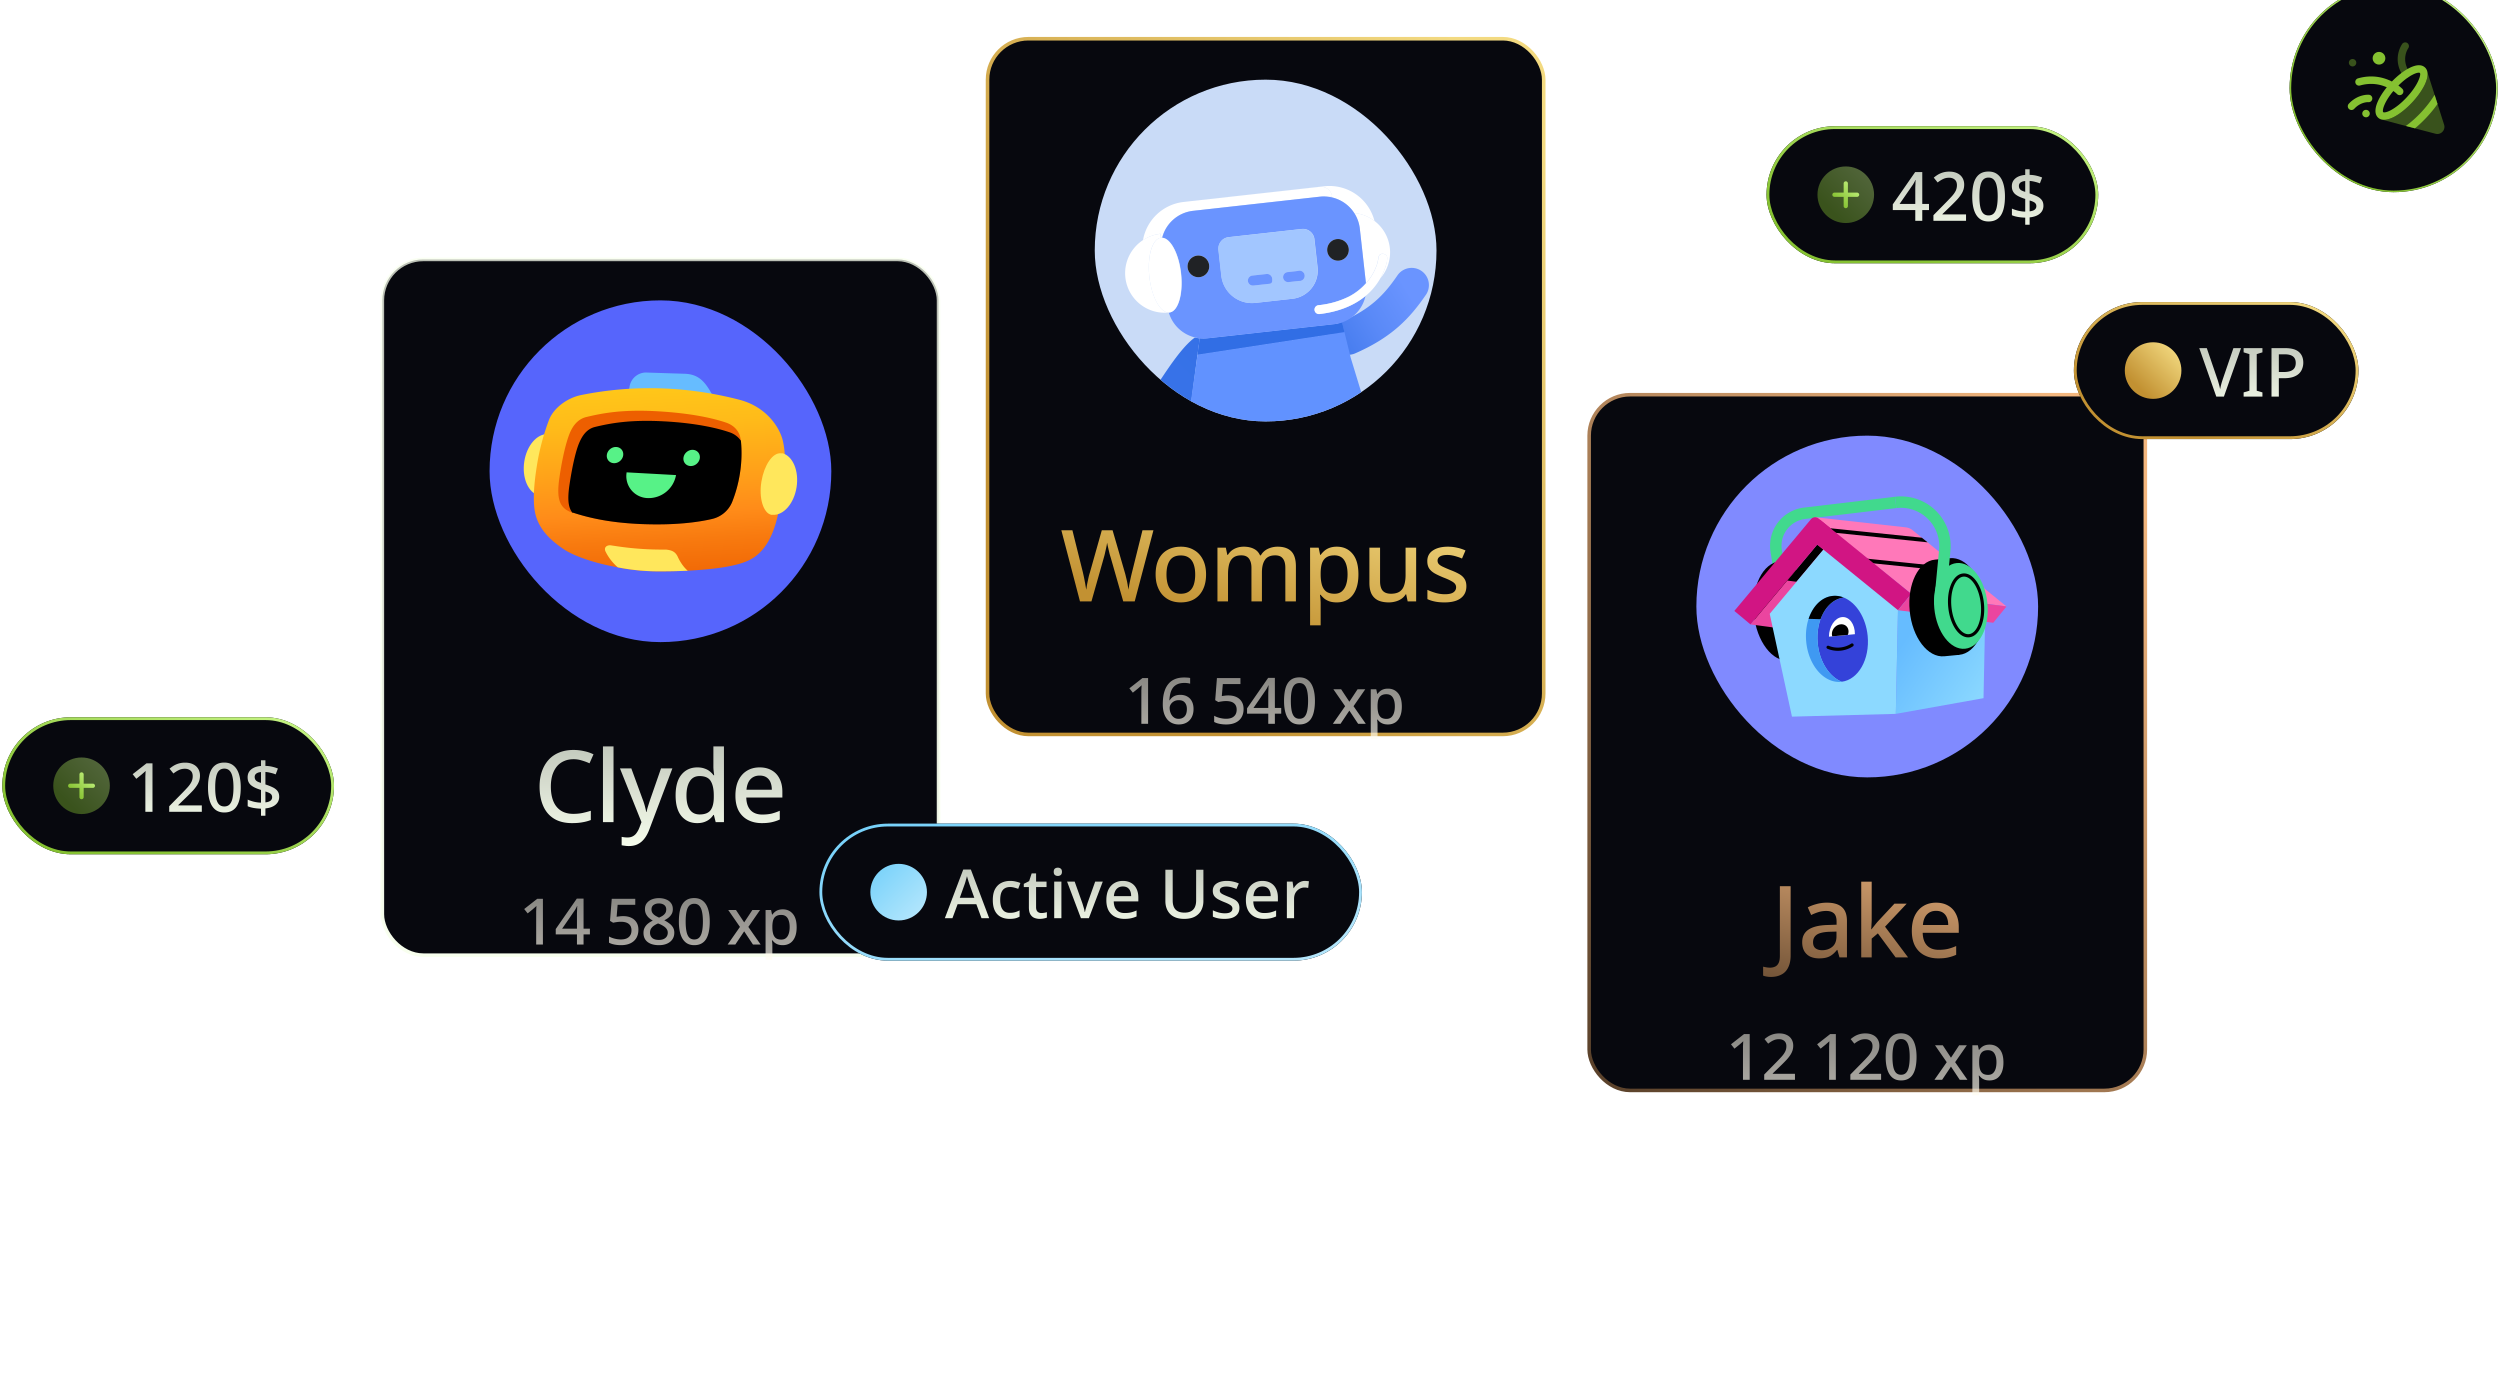 <svg width="1008" height="557" fill="none" xmlns="http://www.w3.org/2000/svg"><rect x="398.173" y="15.612" width="224.251" height="280.512" rx="16.506" fill="#07080E"/><rect x="398.173" y="15.612" width="224.251" height="280.512" rx="16.506" stroke="url('#paint0_linear_1611_1383')" stroke-width="1.435"/><g clip-path="url('#clip0_1611_1383')"><rect x="441.402" y="32.118" width="137.793" height="137.793" rx="68.896" fill="#C9DBF7"/><path d="M575.238 118.381a7.038 7.038 0 0 1-.238.373c-6.505 9.565-13.839 17.252-28.477 23.674a6.94 6.94 0 1 1-5.602-12.698c11.692-5.125 17.128-10.758 22.574-18.756a6.95 6.95 0 0 1 11.743 7.407Z" fill="url('#paint1_linear_1611_1383')"/><path d="M483.759 136.431a15.006 15.006 0 0 1-1.94-.332 8.593 8.593 0 0 0-.746.508c-5.495 4.443-11.189 13.69-15.174 19.524l13.779 10.718 3.148-23.841.933-6.577Z" fill="url('#paint2_linear_1611_1383')"/><path d="m482.827 143.008-3.148 22.31 35.214 10.717 35.213-13.779-5.492-17.993-2.531-10.353-59.256 9.098Zm3.983-6.598a14.947 14.947 0 0 1-3.05 0l-.933 6.577 59.256-9.098-.965-3.931c-1.034.363-2.106.61-3.195.736l-51.113 5.716Z" fill="#6192FF"/><path d="M486.811 136.41a14.947 14.947 0 0 1-3.05 0l-.934 6.577 59.256-9.098-.965-3.931c-1.034.363-2.106.61-3.195.736l-51.112 5.716Z" fill="url('#paint3_linear_1611_1383')"/><path d="m537.082 79.228-1.286.145a14.596 14.596 0 0 1 10.198 6.505 16.074 16.074 0 0 1 8.205 3.237 18.757 18.757 0 0 0-20.229-14.016l-54.837 6.121 52.991-5.882a4.493 4.493 0 0 1 4.958 3.89Z" fill="#fff"/><path d="m548.276 92.145 2.469 22.055c1.272-1.42 2.353-3 3.216-4.699.386-.788.733-1.595 1.038-2.418.124-.332.238-.674.342-1.037v-.156l.104-.383c.154-.566.272-1.142.352-1.723.26-2.303 3.808-1.732 3.548.561a14.63 14.63 0 0 1-.477 2.427 25.805 25.805 0 0 1-2.303 5.436 15.899 15.899 0 0 0-2.334-23.093 16.079 16.079 0 0 0-8.206-3.236 14.529 14.529 0 0 1 2.251 6.266Zm-80.15 3.693c.139-.01.277-.01.415 0a14.526 14.526 0 0 1 12.522-10.83l51.113-5.706a14.942 14.942 0 0 1 3.672.072l1.287-.145a4.493 4.493 0 0 0-5.011-3.89l-53.043 5.882-1.794.207a18.729 18.729 0 0 0-16.433 15.416 16.093 16.093 0 0 1 7.086-2.593l.186 1.587Z" fill="#fff"/><path d="M463.427 111.647c-.944-8.299 1.151-15.384 4.668-15.779l-.187-1.587a15.957 15.957 0 0 0-8.406 28.213 15.956 15.956 0 0 0 11.653 3.532c-3.381-.083-6.795-6.349-7.728-14.379Z" fill="#fff"/><path d="M483.76 136.431c1.014.104 2.036.104 3.05 0l51.112-5.695a14.843 14.843 0 0 0 3.196-.737 14.613 14.613 0 0 0 9.45-10.644c-5.187 4.337-11.836 6.515-18.559 7.262a1.798 1.798 0 0 1-1.269-.404 1.798 1.798 0 0 1-.3-2.456c.274-.369.68-.619 1.134-.698a35.72 35.72 0 0 0 12.334-3.538 23.858 23.858 0 0 0 6.837-5.342l-2.469-22.035a14.582 14.582 0 0 0-12.449-12.77c-1.217-.175-2.45-.2-3.672-.073l-51.093 5.706a14.524 14.524 0 0 0-12.448 10.84c3.381.136 6.743 6.36 7.635 14.348.933 8.299-1.152 15.385-4.668 15.779h-.332a14.573 14.573 0 0 0 10.633 10.104c.618.158 1.245.276 1.878.353Zm37.263-15.955-14.814 1.649a12.444 12.444 0 0 1-9.133-2.645 12.443 12.443 0 0 1-4.602-8.32l-1.162-10.374a4.665 4.665 0 0 1 4.15-5.187l29.358-3.279a4.671 4.671 0 0 1 4.64 2.398 4.65 4.65 0 0 1 .547 1.752l1.266 11.277a11.494 11.494 0 0 1-10.25 12.729Zm18.933-15.385a4.376 4.376 0 0 1-2.487-.469 4.374 4.374 0 0 1-2.333-4.245 4.367 4.367 0 0 1 8.689-.141 4.359 4.359 0 0 1-.14 1.708 4.38 4.38 0 0 1-3.729 3.147Zm-61.103 2.801a4.374 4.374 0 0 1 2.224-4.33 4.372 4.372 0 0 1 4.851.403 4.374 4.374 0 0 1 1.48 4.637 4.376 4.376 0 0 1-3.721 3.139 4.352 4.352 0 0 1-1.699-.142 4.351 4.351 0 0 1-2.617-2.083 4.356 4.356 0 0 1-.518-1.624Z" fill="#6A94FF"/><path d="M529.924 96.511a4.667 4.667 0 0 0-5.187-4.15l-29.358 3.28a4.662 4.662 0 0 0-3.159 1.726 4.665 4.665 0 0 0-.991 3.46l1.162 10.374a12.44 12.44 0 0 0 4.645 8.326 12.45 12.45 0 0 0 9.173 2.598l14.815-1.649a11.512 11.512 0 0 0 7.711-4.238 11.49 11.49 0 0 0 2.455-8.45l-1.266-11.276Zm-18.03 17.906-6.38.695a2.014 2.014 0 0 1-2.346-1.771 2.018 2.018 0 0 1 1.11-2.035c.247-.123.515-.194.79-.209l5.633-.622a2.076 2.076 0 0 1 2.241 1.774c.125 1.11.052 2.044-1.048 2.168Zm11.837-1.141-4.025.446a2.017 2.017 0 0 1-2.347-1.771 2.036 2.036 0 0 1 .467-1.531 2 2 0 0 1 .644-.504c.246-.123.515-.194.79-.209l4.025-.456a2.078 2.078 0 0 1 2.433.864 2.08 2.08 0 0 1 .198 1.785 2.081 2.081 0 0 1-1.27 1.271 2.076 2.076 0 0 1-.915.105Z" fill="#A2C6FF"/><path d="M538.981 96.407a4.369 4.369 0 0 0-3.649 5.683 4.366 4.366 0 0 0 3.809 3.009 4.366 4.366 0 1 0-.16-8.692Zm-55.294 15.333a4.367 4.367 0 1 0-4.834-3.848 4.35 4.35 0 0 0 1.617 2.929 4.356 4.356 0 0 0 3.217.919Z" fill="#202225"/><path d="m523.285 109.251-4.025.456a2.012 2.012 0 0 0-.79.209 2.014 2.014 0 0 0-1.035 1.221 2.004 2.004 0 0 0 .177 1.591 2.02 2.02 0 0 0 2.094.994l4.025-.446a2.076 2.076 0 1 0-.446-4.025Zm-12.584 1.224-5.633.623a2.01 2.01 0 0 0-1.433.712 2.019 2.019 0 0 0 .324 2.922 2.032 2.032 0 0 0 1.555.38l6.38-.695c1.1-.124 1.173-1.037 1.038-2.168a2.075 2.075 0 0 0-2.231-1.774Z" fill="#6A94FF"/><path d="M559.397 104.385c.26-2.292-3.288-2.863-3.548-.56-.08.581-.198 1.156-.352 1.722l-.104.384v.156c-.104.342-.218.684-.342 1.037a26.04 26.04 0 0 1-1.038 2.417 21.965 21.965 0 0 1-3.216 4.7 23.868 23.868 0 0 1-6.836 5.342 35.734 35.734 0 0 1-12.387 3.476 1.787 1.787 0 0 0-1.202.665 1.79 1.79 0 0 0-.167 1.989 1.807 1.807 0 0 0 1.076.856c.226.065.463.085.698.058 6.722-.778 13.341-2.956 18.559-7.262.56-.442 1.096-.913 1.608-1.41a25.78 25.78 0 0 0 6.722-11.184c.243-.779.419-1.577.529-2.386Zm-91.271-8.548c-3.516.394-5.612 7.511-4.699 15.81.903 8.061 4.316 14.327 7.718 14.358h.332c3.517-.394 5.602-7.459 4.669-15.779-.893-7.988-4.254-14.213-7.636-14.347a2.764 2.764 0 0 0-.415 0l.031-.042Z" fill="#fff"/></g><g filter="url('#filter0_d_1611_1383')"><path d="m465.068 196.569-7.555 28.695h-4.622l-5.064-17.723a30.232 30.232 0 0 1-.482-1.608c-.134-.589-.268-1.165-.402-1.728-.134-.589-.255-1.112-.362-1.567-.08-.456-.147-.804-.201-1.045-.026.241-.08.589-.16 1.045-.081.455-.188.978-.322 1.567a93.212 93.212 0 0 0-.402 1.768c-.134.59-.281 1.153-.442 1.688l-4.983 17.603h-4.622l-7.516-28.695h4.461l4.22 16.96c.134.59.268 1.192.402 1.809.134.616.255 1.232.362 1.848.134.617.241 1.219.321 1.809.108.562.201 1.085.282 1.567.08-.509.16-1.058.241-1.648.107-.589.228-1.192.362-1.808.133-.643.267-1.273.401-1.889.161-.616.322-1.179.483-1.688l4.782-16.96h4.341l4.943 17.04c.161.536.308 1.112.442 1.729.161.616.308 1.245.442 1.888.134.617.241 1.22.322 1.809.107.563.201 1.072.281 1.527.08-.67.188-1.393.322-2.17.16-.804.334-1.621.522-2.452.188-.857.375-1.661.563-2.411l4.22-16.96h4.42Zm21.216 17.844c0 1.795-.242 3.39-.724 4.783-.482 1.393-1.165 2.572-2.05 3.536a8.729 8.729 0 0 1-3.215 2.211c-1.259.482-2.679.723-4.26.723-1.447 0-2.786-.241-4.019-.723a9.206 9.206 0 0 1-3.215-2.211c-.884-.964-1.581-2.143-2.09-3.536-.509-1.393-.763-3.001-.763-4.823 0-2.385.401-4.407 1.205-6.069.831-1.661 2.01-2.92 3.537-3.777 1.554-.885 3.376-1.327 5.466-1.327 1.982 0 3.724.442 5.224 1.327 1.528.857 2.72 2.116 3.577 3.777.884 1.662 1.327 3.698 1.327 6.109Zm-15.956 0c0 1.608.201 3.001.603 4.18.402 1.152 1.032 2.036 1.889 2.652.857.617 1.956.925 3.296.925 1.339 0 2.438-.308 3.295-.925.857-.616 1.487-1.5 1.889-2.652.402-1.179.603-2.572.603-4.18 0-1.661-.215-3.054-.643-4.179-.402-1.126-1.032-1.983-1.889-2.573-.831-.616-1.929-.924-3.296-.924-2.009 0-3.469.67-4.38 2.009-.911 1.34-1.367 3.229-1.367 5.667Zm44.827-11.213c2.438 0 4.273.63 5.506 1.889 1.232 1.26 1.848 3.282 1.848 6.069v14.106h-4.26v-13.543c0-1.662-.335-2.908-1.004-3.738-.644-.857-1.662-1.286-3.055-1.286-1.929 0-3.309.603-4.139 1.808-.831 1.179-1.246 2.894-1.246 5.145v11.614h-4.22v-13.543c0-1.099-.161-2.023-.482-2.774-.295-.75-.737-1.312-1.327-1.688-.589-.375-1.353-.562-2.291-.562-1.339 0-2.397.295-3.174.884-.777.589-1.34 1.46-1.688 2.612-.322 1.126-.483 2.505-.483 4.14v10.931h-4.26v-21.662h3.376l.603 2.894h.241a6.488 6.488 0 0 1 1.648-1.849 7.388 7.388 0 0 1 2.21-1.085 8.634 8.634 0 0 1 2.492-.362c1.634 0 3.014.295 4.14.885 1.125.562 1.942 1.433 2.451 2.612h.322c.696-1.206 1.661-2.09 2.893-2.653a9.292 9.292 0 0 1 3.899-.844Zm23.881 0c2.599 0 4.689.938 6.27 2.814 1.607 1.875 2.411 4.675 2.411 8.399 0 2.438-.362 4.501-1.085 6.189-.724 1.688-1.742 2.961-3.055 3.818-1.312.831-2.84 1.246-4.581 1.246-1.099 0-2.063-.134-2.894-.402-.83-.294-1.54-.669-2.13-1.125a11.41 11.41 0 0 1-1.487-1.527h-.281c.08.482.147 1.058.201 1.728.053.643.08 1.219.08 1.728v8.842h-4.26v-31.308h3.456l.603 2.894h.201a9.788 9.788 0 0 1 1.527-1.648c.59-.509 1.3-.911 2.13-1.206.831-.294 1.796-.442 2.894-.442Zm-1.005 3.497c-1.339 0-2.411.268-3.215.804-.804.509-1.393 1.286-1.768 2.331-.348 1.018-.536 2.317-.563 3.898v.643c0 1.661.174 3.081.523 4.26.348 1.152.924 2.036 1.728 2.653.83.589 1.956.884 3.376.884 1.205 0 2.183-.322 2.934-.965.777-.67 1.353-1.594 1.728-2.773s.562-2.545.562-4.099c0-2.358-.428-4.22-1.286-5.587-.857-1.366-2.197-2.049-4.019-2.049Zm32.96-3.095v21.662h-3.416l-.602-2.853h-.201a5.842 5.842 0 0 1-1.769 1.849 7.556 7.556 0 0 1-2.371 1.045 9.754 9.754 0 0 1-2.652.361c-1.688 0-3.122-.268-4.301-.803-1.152-.563-2.036-1.421-2.652-2.573-.59-1.179-.884-2.679-.884-4.501v-14.187h4.3v13.544c0 1.688.348 2.947 1.045 3.778.723.831 1.835 1.246 3.336 1.246 1.5 0 2.679-.295 3.536-.884.858-.59 1.46-1.447 1.809-2.572.375-1.153.562-2.532.562-4.14v-10.972h4.26Zm20.251 15.554c0 1.42-.348 2.612-1.045 3.576-.696.965-1.701 1.702-3.014 2.211-1.313.482-2.893.723-4.742.723-1.527 0-2.84-.12-3.939-.361a12.91 12.91 0 0 1-2.974-.965v-3.738c.965.456 2.077.871 3.336 1.246 1.259.349 2.492.523 3.697.523 1.608 0 2.76-.255 3.457-.764.723-.509 1.085-1.192 1.085-2.05 0-.482-.134-.91-.402-1.286-.268-.401-.777-.803-1.527-1.205-.724-.429-1.795-.911-3.215-1.447-1.367-.563-2.532-1.112-3.497-1.648-.965-.563-1.701-1.219-2.21-1.969-.509-.777-.764-1.768-.764-2.974 0-1.876.75-3.309 2.251-4.3 1.527-1.019 3.536-1.528 6.028-1.528 1.313 0 2.545.134 3.697.402 1.179.241 2.318.616 3.417 1.126l-1.407 3.255a11.898 11.898 0 0 0-1.929-.724c-.643-.214-1.3-.388-1.969-.522a9.83 9.83 0 0 0-2.01-.201c-1.286 0-2.264.201-2.934.603-.67.402-1.004.964-1.004 1.688 0 .509.147.951.442 1.326.321.375.87.75 1.647 1.125.777.376 1.836.831 3.175 1.367 1.34.509 2.479 1.031 3.416 1.567.965.536 1.688 1.193 2.171 1.97.509.777.763 1.768.763 2.974Z" fill="url('#paint4_linear_1611_1383')"/></g><g filter="url('#filter1_d_1611_1383')"><path d="M462.91 274.618h-2.713v-13.435c.017-.379.034-.741.052-1.085l.051-1.034c-.224.224-.456.44-.697.646-.242.207-.517.448-.827.724l-2.015 1.627-1.396-1.757 5.271-4.133h2.274v18.447Zm5.923-7.855c0-1.067.069-2.118.207-3.152a13.21 13.21 0 0 1 .775-2.919 8.021 8.021 0 0 1 1.55-2.454c.654-.724 1.481-1.284 2.48-1.68 1.016-.413 2.239-.62 3.669-.62.362 0 .766.017 1.214.052.465.017.844.069 1.137.155v2.299a6.29 6.29 0 0 0-1.085-.232 8.355 8.355 0 0 0-1.137-.078c-1.188 0-2.17.181-2.945.543-.775.361-1.387.861-1.835 1.498a6.528 6.528 0 0 0-.981 2.222 14.29 14.29 0 0 0-.388 2.713h.155c.258-.413.577-.784.956-1.111a4.19 4.19 0 0 1 1.395-.775c.551-.19 1.189-.284 1.912-.284 1.068 0 1.998.224 2.79.671a4.497 4.497 0 0 1 1.861 1.938c.447.844.671 1.869.671 3.075 0 1.291-.249 2.411-.749 3.358a5.07 5.07 0 0 1-2.067 2.145c-.878.499-1.938.749-3.178.749a6.382 6.382 0 0 1-2.506-.491 5.562 5.562 0 0 1-2.041-1.498c-.585-.672-1.042-1.516-1.369-2.532-.327-1.034-.491-2.231-.491-3.592Zm6.381 5.839c.982 0 1.783-.318 2.403-.955.62-.655.93-1.663.93-3.023 0-1.085-.275-1.947-.826-2.584-.534-.637-1.344-.956-2.429-.956-.741 0-1.387.155-1.938.465-.551.31-.981.706-1.292 1.189-.31.482-.465.973-.465 1.472 0 .534.078 1.06.233 1.576.155.517.379.991.672 1.421.31.431.689.775 1.136 1.034.448.241.974.361 1.576.361Zm20.102-9.43c1.223 0 2.291.216 3.204.646.912.431 1.619 1.051 2.118 1.86.517.81.775 1.8.775 2.972 0 1.291-.275 2.402-.827 3.332-.551.93-1.352 1.645-2.402 2.145-1.034.499-2.3.749-3.798.749-.948 0-1.843-.086-2.687-.258-.844-.173-1.559-.422-2.145-.75v-2.506c.62.362 1.37.655 2.248.879.896.224 1.748.336 2.558.336.878 0 1.628-.13 2.248-.388.637-.276 1.128-.68 1.472-1.214.362-.551.543-1.24.543-2.067 0-1.12-.353-1.972-1.059-2.558-.689-.603-1.783-.904-3.282-.904-.482 0-1.024.043-1.627.129-.586.086-1.06.172-1.421.258l-1.266-.749.697-8.913h9.482v2.428h-7.105l-.413 4.832c.293-.052.663-.104 1.111-.155a10.48 10.48 0 0 1 1.576-.104Zm21.27 7.364h-2.558v4.082h-2.661v-4.082h-8.552v-2.171l8.5-12.272h2.713v12.117h2.558v2.326Zm-5.219-7.338v-1.188c.017-.379.034-.741.052-1.085.017-.362.025-.689.025-.982.018-.31.035-.586.052-.827h-.103a8.49 8.49 0 0 1-.517 1.059 6.898 6.898 0 0 1-.594.956l-4.883 7.079h5.968v-5.012Zm18.816 2.17c0 1.499-.121 2.834-.362 4.005-.224 1.171-.586 2.17-1.085 2.997a4.905 4.905 0 0 1-1.938 1.86c-.792.431-1.748.646-2.868.646-1.412 0-2.575-.379-3.488-1.137-.913-.758-1.593-1.843-2.041-3.255-.448-1.43-.672-3.135-.672-5.116 0-1.998.199-3.703.595-5.115.413-1.413 1.076-2.489 1.989-3.23.913-.758 2.119-1.137 3.617-1.137 1.413 0 2.575.379 3.488 1.137.93.741 1.619 1.817 2.067 3.23.465 1.412.698 3.117.698 5.115Zm-9.715 0c0 1.602.112 2.937.336 4.005.224 1.068.586 1.869 1.085 2.403.517.534 1.197.801 2.041.801.844 0 1.516-.259 2.015-.775.517-.534.887-1.335 1.111-2.403.241-1.085.362-2.429.362-4.031 0-1.602-.121-2.928-.362-3.978-.224-1.068-.594-1.869-1.111-2.403-.499-.534-1.171-.801-2.015-.801-.844 0-1.524.267-2.041.801-.499.534-.861 1.335-1.085 2.403-.224 1.05-.336 2.376-.336 3.978Zm21.884 2.145-4.728-6.821h3.126l3.307 5.012 3.307-5.012h3.101l-4.728 6.821 4.96 7.105h-3.1l-3.54-5.323-3.565 5.323h-3.1l4.96-7.105Zm17.284-7.079c1.67 0 3.014.602 4.03 1.808 1.034 1.206 1.55 3.006 1.55 5.4 0 1.567-.232 2.894-.697 3.979-.465 1.085-1.12 1.903-1.964 2.454-.844.534-1.826.801-2.945.801-.706 0-1.326-.086-1.86-.258a4.917 4.917 0 0 1-1.37-.724 7.352 7.352 0 0 1-.956-.982h-.18c.051.311.094.681.129 1.111.034.414.051.784.051 1.111v5.684h-2.738v-20.126h2.222l.387 1.86h.129a6.29 6.29 0 0 1 .982-1.059 4.237 4.237 0 0 1 1.37-.775c.533-.19 1.154-.284 1.86-.284Zm-.646 2.247c-.861 0-1.55.173-2.067.517-.517.327-.896.827-1.137 1.499-.224.654-.344 1.489-.362 2.506v.413c0 1.068.112 1.981.336 2.739.224.74.595 1.309 1.111 1.705.534.379 1.258.568 2.17.568.776 0 1.404-.206 1.887-.62.499-.43.869-1.025 1.11-1.782.242-.758.362-1.637.362-2.636 0-1.515-.275-2.713-.827-3.591-.551-.878-1.412-1.318-2.583-1.318Z" fill="url('#paint5_linear_1611_1383')" fill-opacity=".68"/></g><rect x="640.746" y="159.146" width="224.251" height="280.512" rx="16.506" fill="#07080E"/><rect x="640.746" y="159.146" width="224.251" height="280.512" rx="16.506" stroke="url('#paint6_linear_1611_1383')" stroke-width="1.435"/><rect x="683.975" y="175.652" width="137.793" height="137.793" rx="68.896" fill="#808AFF"/><path d="m715.619 233.49-1.742-11.037a15.501 15.501 0 0 1 13.477-17.794l36.72-4.371.546 4.573-36.712 4.371a10.893 10.893 0 0 0-9.473 12.504l1.734 11.034-4.55.72Z" fill="#41D98D"/><path d="M721.495 266.388c-6.857.663-13.281-7.771-14.349-18.839-1.068-11.067 3.625-20.572 10.483-21.233l6.183-.599 3.866 40.083-6.183.588Z" fill="#000"/><path d="m735.664 219.289 3.559 36.9-33.429-4.42 26.911-32.194 2.959-.286Z" fill="#EB459F"/><path d="m735.195 221.597-10.843 12.971-3.763-.497 12.116-14.496 2.49 2.022Z" fill="#000"/><path d="m765.334 242.497-28.354-23.035-23.429 28.028 8.971 41.458 41.874-1.122.938-45.329Z" fill="#8CD9FF"/><path d="m800.462 247.141-.712 34.358-35.354 6.327.938-45.329 35.128 4.644Z" fill="url('#paint7_linear_1611_1383')"/><path d="M753.043 256.391c.91 9.437-3.748 17.632-10.447 18.485-4.976-1.968-8.976-8.01-9.697-15.481-.91-9.44 3.75-17.636 10.447-18.482 4.981 1.972 8.976 8.012 9.697 15.478Z" fill="#3442D9"/><path d="M742.604 274.876a3.444 3.444 0 0 1-.277.032c-6.84.661-13.135-6.56-14.057-16.126-.921-9.567 3.877-17.856 10.716-18.517a9.28 9.28 0 0 1 4.369.639c-6.697.853-11.358 9.042-10.447 18.483.72 7.479 4.72 13.522 9.696 15.489Z" fill="#3F99F2"/><path d="M734.036 249.653c1.729-4.797 5.117-8.21 9.319-8.741a9.28 9.28 0 0 0-4.369-.64c-4.454.427-8.04 4.096-9.747 9.243l4.797.138Z" fill="#000"/><path d="m809.02 244.522-37.833-30.727a5.387 5.387 0 0 0-2.8-1.172l-36.52-4.073 38.757 30.896 38.396 5.076Z" fill="#FF78B9"/><path d="m777.199 218.669-37.501-3.876-3.362-.347a.813.813 0 0 1-.691-.573.796.796 0 0 1 .063-.616.811.811 0 0 1 .794-.419l.853.09 37.545 3.88 2.299 1.861ZM792.324 230.958l-37.166-3.838-3.857-.396a.806.806 0 0 1-.721-.887.809.809 0 0 1 .887-.721l1.354.139 37.211 3.837 2.292 1.866Z" fill="#000"/><path d="m733.193 209.039 4.955 4.025-32.354 38.703-6.509-5.441 30.93-37.008a2.132 2.132 0 0 1 2.978-.279Z" fill="#D11583"/><path d="m733.737 209.483-5.349 6.585 36.887 29.967 5.349-6.585-36.887-29.967Z" fill="#D11583"/><path d="m809.019 244.524-38.396-5.078-5.349 6.586 38.396 5.076 5.349-6.584Z" fill="#EB459F"/><path d="M783.938 264.611c-6.667.639-12.914-7.558-13.952-18.321-1.038-10.763 3.526-20.005 10.193-20.647l6.026-.582 3.758 38.968-6.025.582Z" fill="#000"/><path d="M789.962 264.029c6.668-.643 11.232-9.888 10.194-20.648-1.038-10.761-7.285-18.963-13.953-18.32-6.668.644-11.231 9.888-10.193 20.649 1.038 10.761 7.285 18.962 13.952 18.319Z" fill="#000"/><path d="M792.29 261.575c5.913-.571 9.96-8.768 9.04-18.31-.921-9.542-6.461-16.814-12.374-16.244-5.913.571-9.96 8.768-9.039 18.31.92 9.541 6.46 16.814 12.373 16.244Z" fill="#41D98D"/><path d="M793.562 256.988c-1.859 0-3.68-1.207-5.17-3.437-1.52-2.279-2.537-5.389-2.863-8.76-.326-3.371.079-6.61 1.136-9.145 1.113-2.658 2.827-4.23 4.829-4.421 2.002-.192 3.983 1.021 5.584 3.411 1.52 2.277 2.537 5.388 2.861 8.758.324 3.371-.077 6.62-1.134 9.147-1.113 2.658-2.829 4.228-4.829 4.422a3.008 3.008 0 0 1-.414.025Zm-1.652-24.497c-.096 0-.192 0-.286.015-1.507.145-2.844 1.437-3.765 3.637-.976 2.335-1.347 5.362-1.043 8.528.305 3.166 1.248 6.066 2.653 8.168 1.324 1.985 2.889 2.998 4.39 2.853 1.501-.145 2.844-1.437 3.765-3.639.976-2.333 1.345-5.36 1.04-8.529-.305-3.161-1.247-6.063-2.652-8.168-1.247-1.859-2.693-2.865-4.102-2.865Z" fill="#000"/><path d="m784.499 242.192-4.584-.44 1.919-20.002a15.457 15.457 0 0 0-4.557-12.572 15.459 15.459 0 0 0-12.657-4.316l-.544-4.574a20.072 20.072 0 0 1 21.234 13.083 20.068 20.068 0 0 1 1.104 8.828l-1.915 19.993Z" fill="#41D98D"/><path d="m747.898 255.701-10.468 1.01c.025-4.085 2.388-7.624 5.279-7.903 2.891-.279 5.215 2.808 5.189 6.893Z" fill="#fff"/><path d="M738.628 255.445c.1-1.874 1.68-3.539 3.528-3.716 1.849-.177 3.265 1.196 3.164 3.07a3.723 3.723 0 0 1-.266 1.177l-6.285.606a3.221 3.221 0 0 1-.141-1.137ZM741.024 262.406c-1.434 0-2.856-.278-4.185-.819a.65.65 0 0 1-.35-.346.633.633 0 0 1-.05-.246.631.631 0 0 1 .186-.456.644.644 0 0 1 .7-.144 9.854 9.854 0 0 0 9.079-.876.63.63 0 0 1 .484-.09.645.645 0 0 1 .217 1.169 11.126 11.126 0 0 1-6.081 1.808Z" fill="#000"/><g filter="url('#filter2_d_1611_1383')"><path d="M714.026 376.676a8.67 8.67 0 0 1-1.769-.161 6.305 6.305 0 0 1-1.366-.362v-3.617c.429.107.884.201 1.366.282.483.08.992.12 1.527.12.67 0 1.3-.134 1.889-.402.617-.268 1.099-.75 1.447-1.447.349-.696.523-1.674.523-2.933v-28.053h4.34v27.852c0 2.009-.335 3.657-1.005 4.943-.643 1.313-1.567 2.264-2.773 2.853-1.179.617-2.572.925-4.179.925Zm22.548-29.941c2.732 0 4.769.602 6.108 1.808 1.34 1.179 2.01 3.041 2.01 5.586v14.67h-3.014l-.844-3.015h-.161c-.616.777-1.259 1.42-1.929 1.929a6.33 6.33 0 0 1-2.251 1.126c-.83.241-1.849.361-3.054.361-1.286 0-2.452-.227-3.497-.683a5.55 5.55 0 0 1-2.411-2.17c-.59-.991-.884-2.224-.884-3.697 0-2.197.83-3.872 2.491-5.024 1.688-1.152 4.247-1.782 7.677-1.889l3.697-.121v-1.205c0-1.608-.362-2.733-1.085-3.376-.723-.643-1.742-.965-3.054-.965-1.126 0-2.197.161-3.216.483-1.018.321-1.982.71-2.893 1.165l-1.367-3.095c1.018-.535 2.184-.978 3.497-1.326a15.43 15.43 0 0 1 4.18-.562Zm1.004 11.735c-2.465.107-4.179.522-5.144 1.246-.938.696-1.407 1.688-1.407 2.974 0 1.125.335 1.942 1.005 2.451.697.509 1.567.764 2.612.764 1.688 0 3.082-.469 4.18-1.407 1.099-.937 1.648-2.344 1.648-4.22v-1.889l-2.894.081Zm17.09-4.943c0 .562-.027 1.205-.081 1.929a41.699 41.699 0 0 1-.12 2.009h.12c.215-.268.469-.589.764-.964l.964-1.206c.322-.402.617-.75.885-1.045l6.631-7.114h4.943l-8.721 9.284 9.284 12.379h-5.024l-7.154-9.686-2.491 2.09v7.596h-4.22v-30.544h4.22v15.272Zm25.946-6.792c1.902 0 3.536.401 4.903 1.205 1.366.777 2.411 1.903 3.135 3.376.75 1.474 1.125 3.215 1.125 5.225v2.331h-14.549c.054 2.224.63 3.925 1.728 5.104 1.126 1.179 2.693 1.768 4.703 1.768 1.393 0 2.625-.12 3.697-.362a20.13 20.13 0 0 0 3.376-1.165v3.537c-1.072.482-2.17.844-3.296 1.085-1.098.241-2.411.361-3.938.361-2.09 0-3.939-.415-5.546-1.245-1.608-.831-2.867-2.063-3.778-3.698-.884-1.661-1.326-3.697-1.326-6.109 0-2.438.402-4.501 1.205-6.189.831-1.688 1.97-2.974 3.416-3.858 1.474-.911 3.189-1.366 5.145-1.366Zm0 3.295c-1.527 0-2.76.496-3.698 1.487-.911.991-1.447 2.398-1.607 4.22h10.208c0-1.125-.174-2.117-.523-2.974-.348-.857-.884-1.527-1.607-2.01-.724-.482-1.648-.723-2.773-.723Z" fill="url('#paint8_linear_1611_1383')"/></g><g filter="url('#filter3_d_1611_1383')"><path d="M705.482 418.152h-2.713v-13.435l.052-1.085c.017-.362.034-.706.052-1.034-.224.224-.457.44-.698.646-.241.207-.517.448-.827.724l-2.015 1.627-1.395-1.756 5.271-4.134h2.273v18.447Zm18.247 0h-12.401v-2.119l4.754-4.831a79.313 79.313 0 0 0 2.325-2.455c.62-.706 1.085-1.377 1.395-2.015.31-.654.465-1.36.465-2.118 0-.948-.275-1.654-.826-2.119-.552-.482-1.266-.723-2.145-.723-.844 0-1.602.163-2.273.491-.672.31-1.37.749-2.093 1.317l-1.473-1.834c.5-.431 1.034-.818 1.602-1.163a8.531 8.531 0 0 1 1.938-.826 8.61 8.61 0 0 1 2.377-.311c1.171 0 2.178.207 3.022.621.844.396 1.49.964 1.938 1.705.465.74.698 1.61.698 2.609 0 .741-.112 1.438-.336 2.093a7.902 7.902 0 0 1-.982 1.886c-.413.62-.921 1.249-1.524 1.886a71.005 71.005 0 0 1-1.99 2.015l-3.436 3.333v.129h8.965v2.429Zm16.485 0h-2.713v-13.435l.051-1.085.052-1.034c-.224.224-.456.44-.697.646-.242.207-.517.448-.827.724l-2.015 1.627-1.396-1.756 5.271-4.134h2.274v18.447Zm18.247 0h-12.402v-2.119l4.754-4.831a80.722 80.722 0 0 0 2.326-2.455c.62-.706 1.085-1.377 1.395-2.015.31-.654.465-1.36.465-2.118 0-.948-.276-1.654-.827-2.119-.551-.482-1.266-.723-2.144-.723-.844 0-1.602.163-2.274.491-.672.31-1.369.749-2.093 1.317l-1.472-1.834a11.872 11.872 0 0 1 1.601-1.163 8.531 8.531 0 0 1 1.938-.826 8.621 8.621 0 0 1 2.377-.311c1.171 0 2.179.207 3.023.621.844.396 1.49.964 1.938 1.705.465.74.697 1.61.697 2.609 0 .741-.112 1.438-.336 2.093a7.933 7.933 0 0 1-.981 1.886 14.39 14.39 0 0 1-1.525 1.886 72.274 72.274 0 0 1-1.989 2.015l-3.436 3.333v.129h8.965v2.429Zm14.294-9.249c0 1.498-.121 2.833-.362 4.004-.224 1.171-.585 2.17-1.085 2.997a4.892 4.892 0 0 1-1.938 1.86c-.792.431-1.748.646-2.867.646-1.413 0-2.575-.379-3.488-1.137-.913-.757-1.593-1.843-2.041-3.255-.448-1.43-.672-3.135-.672-5.115 0-1.998.198-3.704.594-5.116.414-1.412 1.077-2.489 1.99-3.23.912-.757 2.118-1.136 3.617-1.136 1.412 0 2.575.379 3.488 1.136.93.741 1.619 1.818 2.066 3.23.465 1.412.698 3.118.698 5.116Zm-9.714 0c0 1.601.112 2.936.335 4.004.224 1.068.586 1.869 1.086 2.403.516.534 1.197.801 2.041.801.844 0 1.515-.259 2.015-.775.517-.534.887-1.335 1.111-2.403.241-1.085.362-2.429.362-4.03 0-1.602-.121-2.929-.362-3.979-.224-1.068-.594-1.869-1.111-2.403-.5-.534-1.171-.801-2.015-.801-.844 0-1.525.267-2.041.801-.5.534-.862 1.335-1.086 2.403-.223 1.05-.335 2.377-.335 3.979Zm21.884 2.144-4.728-6.821h3.126l3.307 5.012 3.307-5.012h3.1l-4.728 6.821 4.961 7.105h-3.101l-3.539-5.322-3.566 5.322h-3.1l4.961-7.105Zm17.283-7.079c1.671 0 3.014.603 4.031 1.808 1.033 1.206 1.55 3.006 1.55 5.4 0 1.567-.233 2.894-.698 3.979-.465 1.085-1.119 1.903-1.963 2.454-.844.534-1.826.801-2.946.801-.706 0-1.326-.086-1.86-.258a4.91 4.91 0 0 1-1.369-.724 7.344 7.344 0 0 1-.956-.981h-.181c.052.31.095.68.129 1.111.035.413.052.783.052 1.111v5.684h-2.739v-20.127h2.222l.388 1.86h.129a6.29 6.29 0 0 1 .982-1.059 4.232 4.232 0 0 1 1.369-.775c.534-.189 1.154-.284 1.86-.284Zm-.646 2.248c-.861 0-1.55.172-2.067.516-.516.328-.895.827-1.136 1.499-.224.654-.345 1.49-.362 2.506v.413c0 1.068.112 1.981.336 2.739.224.741.594 1.309 1.111 1.705.534.379 1.257.568 2.17.568.775 0 1.404-.206 1.886-.62.5-.43.87-1.024 1.111-1.782s.362-1.637.362-2.636c0-1.515-.276-2.712-.827-3.591-.551-.878-1.412-1.317-2.584-1.317Z" fill="url('#paint9_linear_1611_1383')" fill-opacity=".68"/></g><rect x="154.165" y="104.603" width="224.251" height="280.512" rx="16.506" fill="#07080E"/><rect x="154.165" y="104.603" width="224.251" height="280.512" rx="16.506" stroke="url('#paint10_linear_1611_1383')" stroke-width="1.435"/><rect x="197.394" y="121.109" width="137.793" height="137.793" rx="68.896" fill="#5665FC"/><path d="m252.829 161.674 1.012-5.822a6.756 6.756 0 0 1 6.498-5.654l15.864.507c6.076.253 8.776 3.797 12.404 11.307l-35.778-.338Z" fill="#66BCFF"/><path d="M211.396 186.061c-1.012 6.498 1.519 12.404 5.654 13.67l.506.169h.254c3.291.338 6.75-4.726 7.763-11.476 1.013-6.751-.675-12.658-3.882-13.417h-.759c-4.388-.169-8.523 4.557-9.536 11.054Z" fill="#FFE75C"/><path d="M314.682 201.926c-1.182 7.594-3.544 19.999-13.248 24.218-4.979 2.194-13.08 3.375-24.134 3.966a245.86 245.86 0 0 1-11.645.253 84.406 84.406 0 0 1-16.539-1.603c-9.536-1.688-17.974-4.641-22.109-7.51-4.134-2.869-10.126-7.51-11.391-15.274-.76-4.388-.338-10.97.928-18.648a93.007 93.007 0 0 1 4.894-18.227c2.025-4.895 7.51-8.692 12.742-9.789a139.421 139.421 0 0 1 33.078-2.7 144.7 144.7 0 0 1 31.138 4.641c11.223 3.038 16.286 11.814 17.298 16.708 1.773 8.101.254 16.37-1.012 23.965Z" fill="url('#paint11_linear_1611_1383')"/><path d="M277.3 230.11c-3.544.168-7.426.253-11.645.253a84.559 84.559 0 0 1-16.539-1.603 19.998 19.998 0 0 1-4.894-6.245c-1.013-1.941.675-2.869 2.194-2.616l1.687.253c5.809.9 11.675 1.38 17.552 1.435h2.785c2.7.253 3.966 1.013 4.894 3.038.928 2.025 2.363 4.135 3.966 5.485Z" fill="#FFE75C"/><path d="M298.312 191.041a53.48 53.48 0 0 1-3.122 11.391 11.566 11.566 0 0 1-8.186 6.835c-5.4 1.266-14.851 2.616-28.69 2.026-13.839-.591-22.193-2.954-27.172-4.557h-.337c-5.316-1.772-6.498-5.569-5.232-14.261 1.266-8.691 2.869-14.598 4.05-17.552 1.182-2.953 3.123-5.822 6.667-6.75 6.666-1.604 14.598-3.123 28.521-2.363 13.924.759 22.868 2.869 27.847 4.557 3.291 1.097 5.654 3.544 5.991 7.003a.512.512 0 0 1 .085.338 51.859 51.859 0 0 1-.422 13.333Z" fill="#ED5F00"/><path d="M298.312 191.041a53.425 53.425 0 0 1-3.123 11.391 11.553 11.553 0 0 1-8.185 6.836c-5.4 1.265-14.851 2.615-28.69 2.025-13.839-.591-22.193-2.954-27.172-4.557h-.337c-1.772-2.194-2.025-5.654-1.182-11.307 1.266-8.439 2.701-14.008 3.882-16.793 1.181-2.784 2.953-5.653 6.413-6.497 6.329-1.519 14.008-2.954 27.34-2.279 13.333.675 22.025 2.785 26.75 4.388a9.03 9.03 0 0 1 4.725 3.46 51.814 51.814 0 0 1-.421 13.333Z" fill="#000"/><path d="M250.002 185.868c1.455-1.239 1.728-3.307.611-4.62-1.118-1.313-3.203-1.374-4.658-.136-1.456 1.239-1.729 3.307-.612 4.62 1.118 1.314 3.204 1.374 4.659.136ZM280.901 187.016c1.452-1.242 1.721-3.311.6-4.622-1.121-1.31-3.207-1.366-4.659-.124s-1.721 3.311-.6 4.622c1.121 1.31 3.207 1.366 4.659.124ZM252.66 190.449a8.87 8.87 0 0 0 4.791 9.462 8.876 8.876 0 0 0 3.647.918 11.228 11.228 0 0 0 11.477-9.283l-19.915-1.097Z" fill="#57F287"/><path d="M321.18 196.441c1.012-6.497-1.435-12.404-5.57-13.67h-.759c-3.291-.337-6.751 4.726-7.848 11.392-1.097 6.666.76 12.657 3.966 13.417h.76c4.303.169 8.438-4.641 9.451-11.139Z" fill="#FFE75C"/><g filter="url('#filter4_d_1611_1383')"><path d="M231.225 288.896c-1.42 0-2.692.254-3.818.763a7.643 7.643 0 0 0-2.893 2.171c-.777.964-1.38 2.13-1.809 3.496-.402 1.367-.603 2.907-.603 4.622 0 2.251.335 4.206 1.005 5.868.67 1.634 1.674 2.893 3.014 3.777 1.34.885 3.028 1.327 5.064 1.327 1.232 0 2.411-.108 3.537-.322a35.554 35.554 0 0 0 3.496-.924v3.737a17.336 17.336 0 0 1-3.456.925c-1.179.214-2.545.321-4.099.321-2.921 0-5.359-.603-7.315-1.808-1.929-1.206-3.376-2.921-4.34-5.145-.965-2.223-1.447-4.822-1.447-7.796 0-2.171.294-4.153.884-5.948.616-1.822 1.5-3.39 2.652-4.703 1.153-1.312 2.573-2.317 4.261-3.014 1.714-.723 3.684-1.085 5.907-1.085 1.447 0 2.867.161 4.26.482 1.394.295 2.653.724 3.778 1.286l-1.607 3.618a22.654 22.654 0 0 0-3.055-1.126 10.988 10.988 0 0 0-3.416-.522Zm16.149 25.359h-4.26v-30.544h4.26v30.544Zm2.591-21.662h4.581l4.501 12.298c.241.616.456 1.219.643 1.809.188.589.349 1.179.483 1.768.16.563.281 1.125.361 1.688h.161a22.51 22.51 0 0 1 .643-2.452c.295-.964.603-1.915.925-2.853l4.26-12.258h4.581l-9.284 24.596c-.509 1.393-1.138 2.586-1.888 3.577-.751 1.018-1.648 1.795-2.693 2.331-1.018.536-2.224.804-3.617.804a10.6 10.6 0 0 1-1.728-.121 10.75 10.75 0 0 1-1.246-.201v-3.376c.294.054.643.108 1.045.161.428.054.87.081 1.326.081.831 0 1.541-.161 2.13-.483a4.15 4.15 0 0 0 1.527-1.366 8.937 8.937 0 0 0 1.085-2.01l.884-2.331-8.68-21.662Zm31.12 22.064c-2.599 0-4.702-.937-6.31-2.813-1.58-1.876-2.371-4.662-2.371-8.359 0-3.725.804-6.538 2.411-8.44 1.608-1.903 3.725-2.854 6.35-2.854 1.099 0 2.05.148 2.854.442.83.268 1.54.643 2.13 1.126a8.06 8.06 0 0 1 1.567 1.607h.241c-.053-.375-.12-.911-.2-1.607a17.553 17.553 0 0 1-.121-1.929v-8.119h4.26v30.544h-3.336l-.723-2.893h-.201a7.533 7.533 0 0 1-1.527 1.688c-.59.482-1.3.87-2.13 1.165-.831.295-1.795.442-2.894.442Zm1.005-3.496c2.09 0 3.563-.576 4.421-1.728.857-1.179 1.286-2.934 1.286-5.265v-.643c0-2.546-.416-4.488-1.246-5.828-.804-1.339-2.304-2.009-4.501-2.009-1.742 0-3.055.71-3.939 2.13-.884 1.393-1.326 3.309-1.326 5.747 0 2.438.442 4.314 1.326 5.626.884 1.313 2.21 1.97 3.979 1.97Zm24.199-18.97c1.902 0 3.536.402 4.903 1.206 1.366.777 2.411 1.902 3.135 3.376.75 1.474 1.125 3.215 1.125 5.225v2.331h-14.549c.054 2.223.63 3.925 1.728 5.104 1.126 1.179 2.693 1.768 4.703 1.768 1.393 0 2.625-.121 3.697-.362a20.25 20.25 0 0 0 3.376-1.165v3.536c-1.072.483-2.17.844-3.296 1.086-1.098.241-2.411.361-3.938.361-2.09 0-3.939-.415-5.546-1.246-1.608-.83-2.867-2.063-3.778-3.697-.884-1.661-1.326-3.697-1.326-6.109 0-2.438.401-4.501 1.205-6.189.831-1.688 1.97-2.974 3.416-3.858 1.474-.911 3.189-1.367 5.145-1.367Zm0 3.296c-1.528 0-2.76.496-3.698 1.487-.911.991-1.447 2.398-1.607 4.22h10.208c0-1.126-.174-2.117-.523-2.974-.348-.858-.884-1.527-1.607-2.01-.724-.482-1.648-.723-2.773-.723Z" fill="url('#paint12_linear_1611_1383')"/></g><g filter="url('#filter5_d_1611_1383')"><path d="M218.902 363.609h-2.713v-13.435l.051-1.085.052-1.033c-.224.223-.456.439-.697.645-.242.207-.517.448-.827.724l-2.015 1.628-1.396-1.757 5.271-4.134h2.274v18.447Zm18.944-4.082h-2.557v4.082h-2.662v-4.082h-8.551v-2.17l8.5-12.273h2.713v12.118h2.557v2.325Zm-5.219-7.338v-1.188l.052-1.085c.017-.362.026-.689.026-.982.017-.31.034-.586.052-.827h-.104a8.55 8.55 0 0 1-.516 1.059c-.19.362-.388.681-.595.956l-4.883 7.08h5.968v-5.013Zm18.681-.026c1.223 0 2.291.216 3.203.646.913.431 1.62 1.051 2.119 1.861.517.809.775 1.799.775 2.971 0 1.292-.275 2.402-.827 3.333-.551.93-1.352 1.645-2.402 2.144-1.034.499-2.3.749-3.798.749-.948 0-1.843-.086-2.687-.258-.844-.172-1.559-.422-2.145-.749v-2.506c.62.361 1.37.654 2.248.878.896.224 1.748.336 2.558.336.878 0 1.628-.129 2.248-.388.637-.275 1.128-.68 1.472-1.214.362-.551.543-1.24.543-2.067 0-1.119-.353-1.972-1.059-2.558-.689-.603-1.783-.904-3.282-.904-.482 0-1.025.043-1.627.129-.586.086-1.06.172-1.421.259l-1.266-.75.697-8.913h9.482v2.428h-7.105l-.413 4.832c.293-.052.663-.104 1.111-.155a10.48 10.48 0 0 1 1.576-.104Zm14.346-7.259c1.085 0 2.049.172 2.893.516.844.327 1.507.818 1.99 1.473.499.654.749 1.473.749 2.454 0 .741-.155 1.387-.465 1.938a5.287 5.287 0 0 1-1.24 1.473 9.239 9.239 0 0 1-1.731 1.085c.723.362 1.386.775 1.989 1.24.62.448 1.111.973 1.473 1.576.379.603.568 1.326.568 2.17 0 1.034-.258 1.929-.775 2.687-.499.741-1.214 1.318-2.144 1.731-.93.414-2.016.62-3.256.62-1.326 0-2.463-.198-3.41-.594-.93-.396-1.636-.956-2.119-1.679-.482-.741-.723-1.637-.723-2.687 0-.844.172-1.576.517-2.196a5.301 5.301 0 0 1 1.369-1.602 9.27 9.27 0 0 1 1.86-1.137 10.046 10.046 0 0 1-1.602-1.163 5.099 5.099 0 0 1-1.136-1.524c-.276-.568-.414-1.223-.414-1.964 0-.964.25-1.765.749-2.402.5-.655 1.172-1.154 2.016-1.499.861-.344 1.808-.516 2.842-.516Zm-3.566 13.951c0 .844.293 1.542.879 2.093.585.534 1.481.801 2.687.801.792 0 1.447-.121 1.963-.362.534-.258.939-.603 1.215-1.033.275-.448.413-.956.413-1.525 0-.568-.155-1.068-.465-1.498-.293-.431-.706-.81-1.24-1.137a9.795 9.795 0 0 0-1.809-.93l-.387-.155c-.707.293-1.301.62-1.783.982-.482.361-.853.766-1.111 1.214-.241.448-.362.964-.362 1.55Zm3.54-11.807c-.844 0-1.55.207-2.119.62-.551.413-.826 1.016-.826 1.809 0 .568.137 1.05.413 1.446.275.396.646.741 1.111 1.034.465.275.973.542 1.524.801a10.74 10.74 0 0 0 1.473-.775c.43-.293.775-.638 1.033-1.034.259-.413.388-.904.388-1.472 0-.793-.276-1.396-.827-1.809-.551-.413-1.274-.62-2.17-.62Zm20.546 7.312c0 1.498-.12 2.833-.361 4.004-.224 1.171-.586 2.17-1.085 2.997a4.905 4.905 0 0 1-1.938 1.86c-.792.431-1.748.646-2.868.646-1.412 0-2.575-.379-3.488-1.137-.913-.757-1.593-1.843-2.041-3.255-.448-1.429-.672-3.135-.672-5.115 0-1.998.199-3.704.595-5.116.413-1.412 1.076-2.489 1.989-3.23.913-.757 2.119-1.136 3.617-1.136 1.412 0 2.575.379 3.488 1.136.93.741 1.619 1.818 2.067 3.23.465 1.412.697 3.118.697 5.116Zm-9.714 0c0 1.601.112 2.936.336 4.004.224 1.068.586 1.869 1.085 2.403.517.534 1.197.801 2.041.801.844 0 1.516-.259 2.015-.775.517-.534.887-1.335 1.111-2.403.241-1.085.362-2.429.362-4.03 0-1.602-.121-2.929-.362-3.979-.224-1.068-.594-1.869-1.111-2.403-.499-.534-1.171-.801-2.015-.801-.844 0-1.524.267-2.041.801-.499.534-.861 1.335-1.085 2.403-.224 1.05-.336 2.377-.336 3.979Zm21.884 2.144-4.728-6.821h3.126l3.307 5.012 3.307-5.012h3.101l-4.728 6.821 4.96 7.105h-3.1l-3.54-5.322-3.565 5.322h-3.1l4.96-7.105Zm17.284-7.079c1.67 0 3.014.603 4.03 1.808 1.034 1.206 1.55 3.006 1.55 5.4 0 1.568-.232 2.894-.697 3.979-.465 1.085-1.12 1.903-1.964 2.454-.844.534-1.826.801-2.945.801-.706 0-1.326-.086-1.86-.258a4.917 4.917 0 0 1-1.37-.724 7.406 7.406 0 0 1-.956-.981h-.18c.051.31.094.68.129 1.111.034.413.051.783.051 1.111v5.684h-2.738v-20.127h2.222l.387 1.86h.129a6.29 6.29 0 0 1 .982-1.059 4.26 4.26 0 0 1 1.369-.775c.534-.189 1.154-.284 1.861-.284Zm-.646 2.248c-.861 0-1.55.172-2.067.516-.517.328-.896.827-1.137 1.499-.224.654-.344 1.49-.362 2.506v.413c0 1.068.112 1.981.336 2.739.224.741.594 1.309 1.111 1.705.534.379 1.258.569 2.17.569.776 0 1.404-.207 1.886-.621.5-.43.87-1.024 1.111-1.782.242-.758.362-1.637.362-2.636 0-1.515-.275-2.712-.827-3.591-.551-.878-1.412-1.317-2.583-1.317Z" fill="url('#paint13_linear_1611_1383')" fill-opacity=".68"/></g><g filter="url('#filter6_i_1611_1383')"><rect x="330.387" y="337.794" width="218.741" height="55.256" rx="27.628" fill="#07080E"/><rect x="330.958" y="338.364" width="217.6" height="54.115" rx="27.057" stroke="url('#paint14_linear_1611_1383')" stroke-width="1.141"/><circle cx="362.335" cy="365.422" r="11.41" fill="url('#paint15_linear_1611_1383')"/><path d="m395.744 375.922-2.081-5.641h-7.558l-2.081 5.641h-3.067l7.421-19.634h3.067l7.393 19.634h-3.094Zm-4.874-13.719a12.857 12.857 0 0 0-.301-.904l-.384-1.26a47.91 47.91 0 0 1-.301-1.068 31.02 31.02 0 0 1-.329 1.205c-.109.42-.219.813-.328 1.178-.11.347-.201.63-.274.849l-1.972 5.504h5.86l-1.971-5.504Zm16.219 13.993c-1.351 0-2.538-.265-3.56-.794-1.022-.53-1.816-1.351-2.382-2.465-.566-1.132-.849-2.565-.849-4.299 0-1.826.301-3.304.904-4.436.62-1.132 1.451-1.963 2.491-2.492 1.059-.548 2.264-.822 3.615-.822a9.26 9.26 0 0 1 2.3.274c.731.164 1.333.356 1.808.575l-.877 2.355a13.301 13.301 0 0 0-1.643-.52 6.468 6.468 0 0 0-1.615-.219c-.913 0-1.671.201-2.273.602-.584.384-1.022.968-1.315 1.753-.273.767-.41 1.734-.41 2.902 0 1.114.146 2.054.438 2.821.292.767.721 1.351 1.287 1.753.584.383 1.305.575 2.163.575.822 0 1.543-.092 2.163-.274a9.313 9.313 0 0 0 1.753-.712v2.519a6.195 6.195 0 0 1-1.725.685c-.621.146-1.378.219-2.273.219Zm12.795-2.355a6.58 6.58 0 0 0 1.177-.11 8.918 8.918 0 0 0 1.041-.246v2.19c-.311.146-.731.265-1.26.356a7.786 7.786 0 0 1-1.588.165 5.842 5.842 0 0 1-2.218-.411c-.658-.274-1.187-.749-1.589-1.424-.401-.675-.602-1.616-.602-2.82v-8.161h-2.054v-1.314l2.163-1.096 1.014-3.121h1.78v3.313h4.217v2.218h-4.217v8.106c0 .803.191 1.396.575 1.78.401.383.922.575 1.561.575Zm8.073-12.679v14.76h-2.903v-14.76h2.903Zm-1.424-5.613c.438 0 .821.127 1.15.383.328.255.493.684.493 1.287 0 .584-.165 1.013-.493 1.287a1.818 1.818 0 0 1-1.15.383c-.475 0-.877-.127-1.205-.383-.311-.274-.466-.703-.466-1.287 0-.603.155-1.032.466-1.287.328-.256.73-.383 1.205-.383Zm9.295 20.373-5.586-14.76h3.067l3.067 8.626c.128.365.255.776.383 1.232.146.457.274.895.384 1.315.109.42.182.785.219 1.095h.109c.055-.31.137-.675.247-1.095.127-.439.264-.877.41-1.315.146-.456.274-.867.384-1.232l3.067-8.626h3.067l-5.614 14.76h-3.204Zm16.906-15.034c1.296 0 2.41.274 3.341.822.931.529 1.643 1.296 2.136 2.3.511 1.004.766 2.191.766 3.56v1.588h-9.912c.036 1.515.429 2.675 1.177 3.478.767.803 1.835 1.205 3.204 1.205.949 0 1.789-.082 2.519-.247a13.7 13.7 0 0 0 2.3-.794v2.41c-.73.329-1.478.575-2.245.739-.749.165-1.643.247-2.684.247-1.424 0-2.683-.283-3.779-.849-1.095-.566-1.953-1.406-2.574-2.519-.602-1.132-.903-2.52-.903-4.163 0-1.661.274-3.067.821-4.217.566-1.15 1.342-2.026 2.328-2.629 1.004-.62 2.172-.931 3.505-.931Zm0 2.246c-1.041 0-1.88.337-2.519 1.013-.621.675-.986 1.634-1.096 2.875h6.956c0-.767-.119-1.442-.356-2.026a2.922 2.922 0 0 0-1.096-1.369c-.493-.329-1.122-.493-1.889-.493Zm32.478 5.887c0 1.351-.283 2.574-.849 3.67-.548 1.077-1.397 1.935-2.547 2.574-1.15.62-2.601.931-4.354.931-2.483 0-4.372-.657-5.668-1.972-1.278-1.333-1.917-3.085-1.917-5.258V356.37h2.957v12.46c0 1.606.393 2.82 1.178 3.642.785.803 1.981 1.204 3.587 1.204 1.095 0 1.99-.2 2.684-.602a3.523 3.523 0 0 0 1.506-1.67c.328-.731.493-1.598.493-2.602V356.37h2.93v12.651Zm14.521 2.739c0 .967-.238 1.78-.712 2.437-.475.657-1.16 1.159-2.054 1.506-.895.328-1.972.493-3.231.493-1.041 0-1.935-.082-2.684-.247a8.779 8.779 0 0 1-2.026-.657v-2.547c.657.311 1.414.594 2.272.849a9.407 9.407 0 0 0 2.52.356c1.095 0 1.88-.173 2.355-.52.493-.347.739-.812.739-1.397 0-.328-.091-.62-.274-.876-.182-.274-.529-.548-1.04-.821-.493-.292-1.223-.621-2.191-.986a23.092 23.092 0 0 1-2.382-1.123c-.658-.383-1.16-.831-1.506-1.342-.347-.529-.521-1.205-.521-2.026 0-1.278.511-2.255 1.534-2.93 1.04-.694 2.41-1.041 4.107-1.041.895 0 1.735.092 2.52.274.803.164 1.579.42 2.327.767l-.958 2.218a8.097 8.097 0 0 0-1.315-.493 11.117 11.117 0 0 0-1.341-.356 6.73 6.73 0 0 0-1.37-.137c-.876 0-1.542.137-1.999.411-.456.274-.684.657-.684 1.15 0 .347.1.648.301.904.219.255.593.511 1.123.766.529.256 1.25.566 2.163.931.913.347 1.689.703 2.328 1.068.657.366 1.15.813 1.478 1.342.347.53.521 1.205.521 2.027Zm9.266-10.872c1.296 0 2.409.274 3.34.822.931.529 1.643 1.296 2.136 2.3.511 1.004.767 2.191.767 3.56v1.588h-9.913c.037 1.515.429 2.675 1.178 3.478.766.803 1.834 1.205 3.203 1.205.95 0 1.79-.082 2.52-.247a13.732 13.732 0 0 0 2.3-.794v2.41c-.73.329-1.479.575-2.245.739-.749.165-1.643.247-2.684.247-1.424 0-2.684-.283-3.779-.849-1.095-.566-1.953-1.406-2.574-2.519-.602-1.132-.904-2.52-.904-4.163 0-1.661.274-3.067.822-4.217.566-1.15 1.342-2.026 2.327-2.629 1.004-.62 2.173-.931 3.506-.931Zm0 2.246c-1.041 0-1.881.337-2.52 1.013-.62.675-.986 1.634-1.095 2.875h6.955c0-.767-.118-1.442-.356-2.026a2.914 2.914 0 0 0-1.095-1.369c-.493-.329-1.123-.493-1.889-.493Zm17.149-2.246c.255 0 .538.019.849.055.31.018.566.046.767.082l-.302 2.711a5.547 5.547 0 0 0-.712-.137 5.899 5.899 0 0 0-.766-.054c-.548 0-1.077.109-1.589.328-.493.201-.94.502-1.341.904a4.152 4.152 0 0 0-.959 1.424c-.219.566-.328 1.214-.328 1.944v7.777h-2.903v-14.76h2.3l.383 2.629h.11a7.18 7.18 0 0 1 1.123-1.451c.438-.438.94-.785 1.506-1.041a4.214 4.214 0 0 1 1.862-.411Z" fill="url('#paint16_linear_1611_1383')"/></g><g filter="url('#filter7_i_1611_1383')"><rect x="836.185" y="127.492" width="114.741" height="55.256" rx="27.628" fill="#07080E"/><rect x="836.755" y="128.062" width="113.6" height="54.115" rx="27.057" stroke="url('#paint17_linear_1611_1383')" stroke-width="1.141"/><circle cx="868.132" cy="155.12" r="11.41" fill="url('#paint18_linear_1611_1383')"/><path d="m903.581 146.068-6.901 19.552h-3.066l-6.874-19.552h3.04l4.19 12.268c.164.438.319.913.465 1.424.146.493.283.986.411 1.479.128.492.228.958.301 1.396.091-.438.192-.904.301-1.396.128-.493.265-.995.411-1.507.164-.511.319-.985.466-1.424l4.189-12.24h3.067Zm8.632 19.552h-7.585v-1.698l2.328-.684v-14.76l-2.328-.712v-1.698h7.585v1.698l-2.3.712v14.76l2.3.684v1.698Zm9.133-19.552c2.556 0 4.418.52 5.586 1.561 1.169 1.022 1.753 2.455 1.753 4.299 0 .822-.137 1.607-.411 2.355a5.222 5.222 0 0 1-1.287 2.026c-.602.585-1.405 1.05-2.41 1.397-.985.329-2.199.493-3.642.493h-2.108v7.421h-2.958v-19.552h5.477Zm-.219 2.492h-2.3v7.147h1.78c1.113 0 2.044-.119 2.793-.356.748-.256 1.305-.648 1.67-1.177.384-.548.575-1.26.575-2.136 0-1.169-.365-2.036-1.095-2.602-.712-.584-1.853-.876-3.423-.876Z" fill="url('#paint19_linear_1611_1383')"/></g><g filter="url('#filter8_i_1611_1383')"><rect x=".934" y="294.9" width="133.741" height="55.256" rx="27.628" fill="#07080E"/><rect x="1.504" y="295.47" width="132.6" height="54.115" rx="27.057" stroke="url('#paint20_linear_1611_1383')" stroke-width="1.141"/><path opacity=".4" d="M32.881 333.937c6.302 0 11.41-5.108 11.41-11.41 0-6.301-5.108-11.409-11.41-11.409-6.301 0-11.41 5.108-11.41 11.409 0 6.302 5.109 11.41 11.41 11.41Z" fill="url('#paint21_linear_1611_1383')"/><path d="M37.445 321.672h-3.708v-3.708a.862.862 0 0 0-.856-.856.862.862 0 0 0-.856.856v3.708h-3.708a.862.862 0 0 0-.856.856c0 .467.388.855.856.855h3.708v3.708c0 .468.388.856.856.856a.862.862 0 0 0 .856-.856v-3.708h3.708a.862.862 0 0 0 .856-.855.862.862 0 0 0-.856-.856Z" fill="url('#paint22_linear_1611_1383')"/><path d="M61.482 333.028h-2.875v-14.24a257.709 257.709 0 0 1 .11-2.245 13.23 13.23 0 0 1-.74.684c-.255.219-.548.475-.876.767l-2.136 1.725-1.479-1.862 5.587-4.381h2.41v19.552Zm19.888 0H68.226v-2.246l5.038-5.121a84.803 84.803 0 0 0 2.465-2.601c.657-.749 1.15-1.46 1.479-2.136a5.178 5.178 0 0 0 .493-2.245c0-1.004-.293-1.753-.877-2.246-.584-.511-1.341-.767-2.273-.767-.894 0-1.697.174-2.41.521-.711.328-1.45.794-2.217 1.396l-1.561-1.944c.53-.456 1.095-.867 1.698-1.232a9.041 9.041 0 0 1 2.053-.876 9.11 9.11 0 0 1 2.52-.329c1.241 0 2.309.219 3.203.657.895.42 1.58 1.022 2.054 1.807.493.785.74 1.707.74 2.766 0 .785-.12 1.525-.356 2.218a8.366 8.366 0 0 1-1.041 1.999 15.203 15.203 0 0 1-1.616 1.999 74.304 74.304 0 0 1-2.108 2.136l-3.642 3.533v.137h9.502v2.574Zm15.698-9.804c0 1.589-.128 3.003-.383 4.245-.238 1.241-.621 2.3-1.15 3.176a5.203 5.203 0 0 1-2.054 1.972c-.84.456-1.853.684-3.04.684-1.497 0-2.73-.401-3.697-1.204-.967-.804-1.688-1.954-2.163-3.451-.475-1.515-.712-3.322-.712-5.422 0-2.117.21-3.925.63-5.422.438-1.497 1.14-2.638 2.109-3.423.967-.803 2.245-1.204 3.833-1.204 1.497 0 2.73.401 3.697 1.204.986.785 1.716 1.926 2.19 3.423.493 1.497.74 3.305.74 5.422Zm-10.296 0c0 1.698.118 3.113.356 4.245.237 1.132.62 1.98 1.15 2.546.547.566 1.269.849 2.163.849.895 0 1.607-.274 2.136-.821.548-.566.94-1.415 1.178-2.547.255-1.15.383-2.574.383-4.272 0-1.697-.128-3.103-.383-4.217-.238-1.132-.63-1.981-1.178-2.546-.53-.566-1.241-.849-2.136-.849-.894 0-1.615.283-2.163.849-.53.565-.913 1.414-1.15 2.546-.238 1.114-.356 2.52-.356 4.217Zm18.464 8.544a22.288 22.288 0 0 1-3.013-.301c-.931-.165-1.716-.393-2.355-.685v-2.683c.658.31 1.479.593 2.465.848 1.004.238 1.971.366 2.903.384v-5.121a18.452 18.452 0 0 1-2.465-.931c-.675-.329-1.232-.685-1.67-1.068a4.142 4.142 0 0 1-.959-1.369c-.2-.511-.301-1.095-.301-1.753 0-.894.219-1.661.657-2.3.457-.657 1.086-1.177 1.89-1.561.821-.383 1.77-.611 2.848-.684v-2.301h1.779v2.273c.986.019 1.89.128 2.711.329.822.182 1.598.429 2.328.739l-.904 2.355a12.664 12.664 0 0 0-2.026-.63 12.496 12.496 0 0 0-2.109-.356v5.039c1.132.365 2.109.749 2.93 1.15.84.402 1.488.904 1.945 1.506.456.584.684 1.36.684 2.328 0 1.296-.483 2.355-1.451 3.176-.949.822-2.318 1.324-4.108 1.506v2.958h-1.779v-2.848Zm1.779-2.547c.95-.109 1.634-.337 2.054-.684.438-.365.657-.831.657-1.397 0-.383-.091-.712-.273-.986-.165-.274-.448-.511-.849-.712-.384-.2-.913-.401-1.589-.602v4.381Zm-1.779-12.213c-.566.037-1.041.146-1.424.329a2.075 2.075 0 0 0-.849.657 1.683 1.683 0 0 0-.274.958c0 .402.082.758.246 1.068.165.293.429.548.794.767.366.201.868.393 1.507.575v-4.354Z" fill="url('#paint23_linear_1611_1383')"/></g><g filter="url('#filter9_i_1611_1383')"><rect x="712.267" y="56.597" width="133.741" height="55.256" rx="27.628" fill="#07080E"/><rect x="712.838" y="57.167" width="132.6" height="54.115" rx="27.057" stroke="url('#paint24_linear_1611_1383')" stroke-width="1.141"/><path opacity=".4" d="M744.215 95.635c6.301 0 11.41-5.109 11.41-11.41 0-6.302-5.109-11.41-11.41-11.41-6.302 0-11.41 5.108-11.41 11.41 0 6.301 5.108 11.41 11.41 11.41Z" fill="url('#paint25_linear_1611_1383')"/><path d="M748.779 83.37h-3.708v-3.71a.862.862 0 0 0-.856-.855.862.862 0 0 0-.856.856v3.708h-3.708a.862.862 0 0 0-.856.856c0 .468.388.856.856.856h3.708v3.708c0 .468.388.855.856.855a.862.862 0 0 0 .856-.855V85.08h3.708a.861.861 0 0 0 .855-.856.861.861 0 0 0-.855-.856Z" fill="url('#paint26_linear_1611_1383')"/><path d="M777.772 90.398h-2.711v4.327h-2.82v-4.327h-9.064v-2.3l9.009-13.007h2.875v12.843h2.711v2.464Zm-5.531-7.777v-1.26c.018-.4.036-.784.055-1.15.018-.383.027-.73.027-1.04.018-.329.036-.62.055-.876h-.11c-.146.365-.328.74-.548 1.123-.2.383-.41.72-.629 1.013l-5.176 7.503h6.326V82.62Zm20.463 12.104h-13.145v-2.246l5.039-5.12a85.35 85.35 0 0 0 2.465-2.602c.657-.748 1.15-1.46 1.478-2.136a5.173 5.173 0 0 0 .493-2.245c0-1.004-.292-1.753-.876-2.246-.584-.51-1.342-.766-2.273-.766-.894 0-1.698.173-2.41.52-.712.329-1.451.794-2.218 1.397l-1.561-1.945a12.65 12.65 0 0 1 1.698-1.232 9.03 9.03 0 0 1 2.054-.876 9.143 9.143 0 0 1 2.519-.329c1.242 0 2.31.22 3.204.657.895.42 1.579 1.023 2.054 1.808.493.785.739 1.707.739 2.765 0 .785-.118 1.525-.356 2.218a8.38 8.38 0 0 1-1.04 2 15.294 15.294 0 0 1-1.616 1.999 75.39 75.39 0 0 1-2.109 2.135l-3.642 3.533v.137h9.503v2.574Zm15.698-9.803c0 1.588-.128 3.003-.384 4.244-.237 1.241-.62 2.3-1.15 3.177a5.197 5.197 0 0 1-2.054 1.971c-.839.457-1.853.685-3.039.685-1.497 0-2.729-.402-3.697-1.205s-1.689-1.953-2.163-3.45c-.475-1.516-.712-3.323-.712-5.422 0-2.118.21-3.925.63-5.422.438-1.497 1.141-2.638 2.108-3.423.968-.804 2.246-1.205 3.834-1.205 1.497 0 2.729.401 3.697 1.205.985.785 1.716 1.926 2.19 3.423.493 1.497.74 3.304.74 5.421Zm-10.297 0c0 1.697.119 3.112.356 4.244.238 1.132.621 1.98 1.15 2.547.548.566 1.269.849 2.164.849.894 0 1.606-.274 2.136-.822.547-.566.94-1.415 1.177-2.547.256-1.15.384-2.574.384-4.272 0-1.697-.128-3.103-.384-4.217-.237-1.131-.63-1.98-1.177-2.546-.53-.566-1.242-.85-2.136-.85-.895 0-1.616.284-2.164.85-.529.566-.912 1.415-1.15 2.546-.237 1.114-.356 2.52-.356 4.218Zm18.464 8.543a22.128 22.128 0 0 1-3.012-.301c-.931-.164-1.716-.392-2.355-.685v-2.683c.657.31 1.479.593 2.464.849 1.005.237 1.972.365 2.903.383v-5.12a18.502 18.502 0 0 1-2.464-.932c-.676-.328-1.233-.684-1.671-1.068a4.135 4.135 0 0 1-.958-1.369c-.201-.511-.301-1.095-.301-1.752 0-.895.219-1.662.657-2.3.456-.658 1.086-1.178 1.889-1.561.822-.384 1.771-.612 2.848-.685v-2.3h1.78v2.273c.986.018 1.89.127 2.711.328.822.183 1.597.43 2.328.74l-.904 2.355a12.565 12.565 0 0 0-2.026-.63 12.416 12.416 0 0 0-2.109-.356v5.038c1.132.365 2.109.749 2.93 1.15.84.402 1.488.904 1.944 1.507.457.584.685 1.36.685 2.327 0 1.296-.484 2.355-1.451 3.177-.95.821-2.319 1.323-4.108 1.506v2.957h-1.78v-2.848Zm1.78-2.547c.949-.109 1.634-.337 2.054-.684.438-.365.657-.83.657-1.397 0-.383-.091-.712-.274-.985-.164-.274-.447-.512-.849-.712-.383-.201-.912-.402-1.588-.603v4.381Zm-1.78-12.213c-.566.037-1.04.147-1.424.33-.365.163-.648.383-.849.656a1.692 1.692 0 0 0-.274.959c0 .401.083.757.247 1.068.164.292.429.547.794.766.365.201.867.393 1.506.576v-4.355Z" fill="url('#paint27_linear_1611_1383')"/></g><g filter="url('#filter10_i_1611_1383')"><rect x="923.165" width="83.901" height="83.901" rx="41.95" fill="#07080E"/><rect x="923.486" y=".321" width="83.26" height="83.26" rx="41.63" stroke="url('#paint28_linear_1611_1383')" stroke-width=".642"/><g opacity=".4" fill="#85C131"><path d="M970.223 37.79c-.482 0-.958-.232-1.245-.662-4.696-6.976-.55-12.807-.372-13.05a1.5 1.5 0 0 1 2.426 1.761c-.13.184-3.058 4.427.432 9.614a1.496 1.496 0 0 1-1.241 2.337ZM985.467 56.704l-2.659-8.375-4.057-12.732c.16 1.02-.02 2.198-.48 3.458-.22.68-.54 1.379-.9 2.078-1.159 2.22-2.878 4.558-4.797 6.597-2.079 2.218-4.317 4.077-6.436 5.337l-.195.112c-.221.128-.449.26-.665.367-.419.22-.819.4-1.199.54-1.119.46-2.039.64-2.798.64-.58 0-1.04-.1-1.439-.26.099.06.199.1.299.12l9.915 2.618 11.953 3.138c.24.06.479.1.719.1.78 0 1.539-.32 2.079-.9.72-.759.98-1.858.66-2.838ZM947.07 31.706c0 .828.695 1.5 1.523 1.5a1.5 1.5 0 0 0 0-2.999h-.046a1.48 1.48 0 0 0-1.477 1.5Z"/></g><path d="M959.212 27.35a2.553 2.553 0 0 0-2.55 2.548 2.556 2.556 0 0 0 2.55 2.555 2.556 2.556 0 0 0 2.553-2.555 2.554 2.554 0 0 0-2.553-2.548ZM953.992 53.71c-.827 0-1.523-.672-1.523-1.5 0-.827.65-1.5 1.477-1.5h.046a1.5 1.5 0 0 1 0 3Z" fill="#85C131"/><path fill-rule="evenodd" clip-rule="evenodd" d="M962.353 41.613c-1.586 1.96-2.851 3.955-3.65 5.78-.68 1.538-.92 2.758-.92 3.717 0 1.36.5 2.219 1.06 2.739.627.627 1.572.88 2.438.88.76 0 1.679-.18 2.798-.64.38-.14.78-.32 1.2-.54.216-.108.443-.24.664-.368l.195-.112c2.119-1.26 4.358-3.118 6.437-5.337 1.918-2.039 3.637-4.377 4.797-6.596.36-.7.679-1.4.899-2.079.46-1.26.64-2.439.48-3.458-.08-.52-.24-.98-.52-1.4-.12-.219-.3-.419-.499-.599-.96-.88-2.839-1.559-6.437.32-2.202 1.13-4.636 3.04-6.882 5.362-3.129-1.6-7.843-2.931-13.669-1.274a1.497 1.497 0 0 0-1.031 1.85 1.494 1.494 0 0 0 1.851 1.032c4.496-1.276 8.195-.446 10.789.723Zm1.547 9.277c2.038-1.08 4.357-2.918 6.476-5.217 3.998-4.277 5.397-7.875 5.457-9.274 0-.4-.087-.68-.54-.68-.46 0-1.279.16-2.619.86-1.773.921-3.744 2.433-5.635 4.325.982.723 1.541 1.287 1.619 1.367a1.501 1.501 0 0 1-2.153 2.09c-.075-.077-.595-.594-1.504-1.237-1.568 1.87-2.8 3.778-3.54 5.468-.565 1.29-.692 2.111-.679 2.576.013.41.107.562.519.562.14 0 .34-.02.58-.06.479-.1 1.139-.32 2.019-.78Z" fill="#85C131"/><path d="M978.471 53.668c1.599-1.72 3.078-3.518 4.338-5.337l-1.16-3.638c-.06.06-.1.1-.14.16-1.399 2.259-3.198 4.597-5.217 6.776-2.019 2.159-4.137 4.038-6.096 5.457-.06.04-.1.08-.14.12l3.658.96c1.579-1.3 3.198-2.839 4.757-4.498ZM947.11 50.372a1.5 1.5 0 0 0 2.12-.082c2.609-2.82 5.541-2.694 5.687-2.682.812.082 1.535-.558 1.597-1.38a1.5 1.5 0 0 0-1.379-1.61c-.186-.017-4.466-.3-8.107 3.637a1.499 1.499 0 0 0 .082 2.117Z" fill="#85C131"/></g><defs><linearGradient id="paint0_linear_1611_1383" x1="596.077" y1="27.888" x2="403.624" y2="179.329" gradientUnits="userSpaceOnUse"><stop stop-color="#F3DA81"/><stop offset="1" stop-color="#C29132"/></linearGradient><linearGradient id="paint1_linear_1611_1383" x1="523.866" y1="145.374" x2="568.475" y2="118.64" gradientUnits="userSpaceOnUse"><stop stop-color="#316EE5"/><stop offset=".64" stop-color="#5989F7"/><stop offset="1" stop-color="#6A94FF"/></linearGradient><linearGradient id="paint2_linear_1611_1383" x1="1582.35" y1="1199.61" x2="1103.72" y2="1665.3" gradientUnits="userSpaceOnUse"><stop stop-color="#316EE5"/><stop offset=".64" stop-color="#5989F7"/><stop offset="1" stop-color="#6A94FF"/></linearGradient><linearGradient id="paint3_linear_1611_1383" x1="3871.11" y1="1217.81" x2="4618.67" y2="-331.826" gradientUnits="userSpaceOnUse"><stop stop-color="#316EE5"/><stop offset=".64" stop-color="#5989F7"/><stop offset="1" stop-color="#6A94FF"/></linearGradient><linearGradient id="paint4_linear_1611_1383" x1="582.984" y1="186.661" x2="564.218" y2="254.508" gradientUnits="userSpaceOnUse"><stop stop-color="#F3DA81"/><stop offset="1" stop-color="#C29132"/></linearGradient><linearGradient id="paint5_linear_1611_1383" x1="510.299" y1="250.618" x2="510.299" y2="279.618" gradientUnits="userSpaceOnUse"><stop offset=".089" stop-color="#FFFBEE" stop-opacity=".75"/><stop offset="1" stop-color="#FFFBEE"/></linearGradient><linearGradient id="paint6_linear_1611_1383" x1="838.65" y1="171.422" x2="587.433" y2="397.437" gradientUnits="userSpaceOnUse"><stop stop-color="#F3B77F"/><stop offset="1" stop-color="#523B26"/></linearGradient><linearGradient id="paint7_linear_1611_1383" x1="768.1" y1="257.876" x2="802.077" y2="280.697" gradientUnits="userSpaceOnUse"><stop stop-color="#66BCFF"/><stop offset="1" stop-color="#8CD9FF"/></linearGradient><linearGradient id="paint8_linear_1611_1383" x1="825.557" y1="330.195" x2="804.26" y2="418.225" gradientUnits="userSpaceOnUse"><stop stop-color="#F3B77F"/><stop offset="1" stop-color="#523B26"/></linearGradient><linearGradient id="paint9_linear_1611_1383" x1="752.871" y1="394.152" x2="752.871" y2="423.152" gradientUnits="userSpaceOnUse"><stop offset=".089" stop-color="#FFFBEE" stop-opacity=".75"/><stop offset="1" stop-color="#FFFBEE"/></linearGradient><linearGradient id="paint10_linear_1611_1383" x1="266.291" y1="103.885" x2="266.291" y2="385.833" gradientUnits="userSpaceOnUse"><stop offset=".089" stop-color="#F8FFEE" stop-opacity=".75"/><stop offset="1" stop-color="#F8FFEE"/></linearGradient><linearGradient id="paint11_linear_1611_1383" x1="264.085" y1="156.882" x2="269.638" y2="269.981" gradientUnits="userSpaceOnUse"><stop stop-color="#FFC619"/><stop offset=".12" stop-color="#FFBB19"/><stop offset=".32" stop-color="#FF9F19"/><stop offset=".44" stop-color="#FF8C19"/><stop offset=".54" stop-color="#F87A0F"/><stop offset=".73" stop-color="#ED5F00"/></linearGradient><linearGradient id="paint12_linear_1611_1383" x1="266.291" y1="273.255" x2="266.291" y2="325.255" gradientUnits="userSpaceOnUse"><stop offset=".089" stop-color="#F8FFEE" stop-opacity=".75"/><stop offset="1" stop-color="#F8FFEE"/></linearGradient><linearGradient id="paint13_linear_1611_1383" x1="266.291" y1="339.609" x2="266.291" y2="368.609" gradientUnits="userSpaceOnUse"><stop offset=".089" stop-color="#FFFBEE" stop-opacity=".75"/><stop offset="1" stop-color="#FFFBEE"/></linearGradient><linearGradient id="paint14_linear_1611_1383" x1="549.128" y1="393.05" x2="522.886" y2="289.167" gradientUnits="userSpaceOnUse"><stop offset=".105" stop-color="#B3E6FC"/><stop offset="1" stop-color="#73D0FA"/></linearGradient><linearGradient id="paint15_linear_1611_1383" x1="373.744" y1="376.832" x2="350.925" y2="354.012" gradientUnits="userSpaceOnUse"><stop offset=".105" stop-color="#B3E6FC"/><stop offset="1" stop-color="#73D0FA"/></linearGradient><linearGradient id="paint16_linear_1611_1383" x1="454.59" y1="346.922" x2="454.59" y2="383.922" gradientUnits="userSpaceOnUse"><stop offset=".089" stop-color="#F8FFEE" stop-opacity=".75"/><stop offset="1" stop-color="#F8FFEE"/></linearGradient><linearGradient id="paint17_linear_1611_1383" x1="937.166" y1="130.038" x2="906.505" y2="192.629" gradientUnits="userSpaceOnUse"><stop stop-color="#F3DA81"/><stop offset="1" stop-color="#C29132"/></linearGradient><linearGradient id="paint18_linear_1611_1383" x1="876.805" y1="144.762" x2="860.782" y2="160.514" gradientUnits="userSpaceOnUse"><stop stop-color="#F3DA81"/><stop offset="1" stop-color="#C29132"/></linearGradient><linearGradient id="paint19_linear_1611_1383" x1="908.388" y1="136.62" x2="908.388" y2="173.62" gradientUnits="userSpaceOnUse"><stop offset=".089" stop-color="#F8FFEE" stop-opacity=".75"/><stop offset="1" stop-color="#F8FFEE"/></linearGradient><linearGradient id="paint20_linear_1611_1383" x1="118.636" y1="297.446" x2="90.915" y2="363.406" gradientUnits="userSpaceOnUse"><stop stop-color="#C4F381"/><stop offset="1" stop-color="#86C232"/></linearGradient><linearGradient id="paint21_linear_1611_1383" x1="41.554" y1="312.169" x2="25.531" y2="327.921" gradientUnits="userSpaceOnUse"><stop stop-color="#C4F381"/><stop offset="1" stop-color="#86C232"/></linearGradient><linearGradient id="paint22_linear_1611_1383" x1="37.001" y1="317.607" x2="29.39" y2="325.09" gradientUnits="userSpaceOnUse"><stop stop-color="#C4F381"/><stop offset="1" stop-color="#86C232"/></linearGradient><linearGradient id="paint23_linear_1611_1383" x1="82.637" y1="304.028" x2="82.637" y2="341.028" gradientUnits="userSpaceOnUse"><stop offset=".089" stop-color="#F8FFEE" stop-opacity=".75"/><stop offset="1" stop-color="#F8FFEE"/></linearGradient><linearGradient id="paint24_linear_1611_1383" x1="829.97" y1="59.143" x2="802.249" y2="125.103" gradientUnits="userSpaceOnUse"><stop stop-color="#C4F381"/><stop offset="1" stop-color="#86C232"/></linearGradient><linearGradient id="paint25_linear_1611_1383" x1="752.888" y1="73.867" x2="736.865" y2="89.619" gradientUnits="userSpaceOnUse"><stop stop-color="#C4F381"/><stop offset="1" stop-color="#86C232"/></linearGradient><linearGradient id="paint26_linear_1611_1383" x1="748.335" y1="79.305" x2="740.723" y2="86.787" gradientUnits="userSpaceOnUse"><stop stop-color="#C4F381"/><stop offset="1" stop-color="#86C232"/></linearGradient><linearGradient id="paint27_linear_1611_1383" x1="793.97" y1="65.725" x2="793.97" y2="102.725" gradientUnits="userSpaceOnUse"><stop offset=".089" stop-color="#F8FFEE" stop-opacity=".75"/><stop offset="1" stop-color="#F8FFEE"/></linearGradient><linearGradient id="paint28_linear_1611_1383" x1="997.005" y1="3.867" x2="938.091" y2="61.782" gradientUnits="userSpaceOnUse"><stop stop-color="#C4F381"/><stop offset="1" stop-color="#86C232"/></linearGradient><filter id="filter0_d_1611_1383" x="313.106" y="98.966" width="392.963" height="267.995" filterUnits="userSpaceOnUse" color-interpolation-filters="sRGB"><feFlood flood-opacity="0" result="BackgroundImageFix"/><feColorMatrix in="SourceAlpha" values="0 0 0 0 0 0 0 0 0 0 0 0 0 0 0 0 0 0 127 0" result="hardAlpha"/><feOffset dy="17.224"/><feGaussianBlur stdDeviation="57.414"/><feColorMatrix values="0 0 0 0 0.953 0 0 0 0 0.855 0 0 0 0 0.506 0 0 0 0.75 0"/><feBlend in2="BackgroundImageFix" result="effect1_dropShadow_1611_1383"/><feBlend in="SourceGraphic" in2="effect1_dropShadow_1611_1383" result="shape"/></filter><filter id="filter1_d_1611_1383" x="340.538" y="158.283" width="339.505" height="254.586" filterUnits="userSpaceOnUse" color-interpolation-filters="sRGB"><feFlood flood-opacity="0" result="BackgroundImageFix"/><feColorMatrix in="SourceAlpha" values="0 0 0 0 0 0 0 0 0 0 0 0 0 0 0 0 0 0 127 0" result="hardAlpha"/><feOffset dy="17.224"/><feGaussianBlur stdDeviation="57.414"/><feColorMatrix values="0 0 0 0 0.953 0 0 0 0 0.855 0 0 0 0 0.506 0 0 0 0.75 0"/><feBlend in2="BackgroundImageFix" result="effect1_dropShadow_1611_1383"/><feBlend in="SourceGraphic" in2="effect1_dropShadow_1611_1383" result="shape"/></filter><filter id="filter2_d_1611_1383" x="596.064" y="240.651" width="308.541" height="268.076" filterUnits="userSpaceOnUse" color-interpolation-filters="sRGB"><feFlood flood-opacity="0" result="BackgroundImageFix"/><feColorMatrix in="SourceAlpha" values="0 0 0 0 0 0 0 0 0 0 0 0 0 0 0 0 0 0 127 0" result="hardAlpha"/><feOffset dy="17.224"/><feGaussianBlur stdDeviation="57.414"/><feColorMatrix values="0 0 0 0 0.953 0 0 0 0 0.855 0 0 0 0 0.506 0 0 0 0.75 0"/><feBlend in2="BackgroundImageFix" result="effect1_dropShadow_1611_1383"/><feBlend in="SourceGraphic" in2="effect1_dropShadow_1611_1383" result="shape"/></filter><filter id="filter3_d_1611_1383" x="583.111" y="301.817" width="339.505" height="254.587" filterUnits="userSpaceOnUse" color-interpolation-filters="sRGB"><feFlood flood-opacity="0" result="BackgroundImageFix"/><feColorMatrix in="SourceAlpha" values="0 0 0 0 0 0 0 0 0 0 0 0 0 0 0 0 0 0 127 0" result="hardAlpha"/><feOffset dy="17.224"/><feGaussianBlur stdDeviation="57.414"/><feColorMatrix values="0 0 0 0 0.953 0 0 0 0 0.855 0 0 0 0 0.506 0 0 0 0.75 0"/><feBlend in2="BackgroundImageFix" result="effect1_dropShadow_1611_1383"/><feBlend in="SourceGraphic" in2="effect1_dropShadow_1611_1383" result="shape"/></filter><filter id="filter4_d_1611_1383" x="102.733" y="186.108" width="327.546" height="269.844" filterUnits="userSpaceOnUse" color-interpolation-filters="sRGB"><feFlood flood-opacity="0" result="BackgroundImageFix"/><feColorMatrix in="SourceAlpha" values="0 0 0 0 0 0 0 0 0 0 0 0 0 0 0 0 0 0 127 0" result="hardAlpha"/><feOffset dy="17.224"/><feGaussianBlur stdDeviation="57.414"/><feColorMatrix values="0 0 0 0 0.953 0 0 0 0 0.855 0 0 0 0 0.506 0 0 0 0.75 0"/><feBlend in2="BackgroundImageFix" result="effect1_dropShadow_1611_1383"/><feBlend in="SourceGraphic" in2="effect1_dropShadow_1611_1383" result="shape"/></filter><filter id="filter5_d_1611_1383" x="96.53" y="247.274" width="339.505" height="254.587" filterUnits="userSpaceOnUse" color-interpolation-filters="sRGB"><feFlood flood-opacity="0" result="BackgroundImageFix"/><feColorMatrix in="SourceAlpha" values="0 0 0 0 0 0 0 0 0 0 0 0 0 0 0 0 0 0 127 0" result="hardAlpha"/><feOffset dy="17.224"/><feGaussianBlur stdDeviation="57.414"/><feColorMatrix values="0 0 0 0 0.953 0 0 0 0 0.855 0 0 0 0 0.506 0 0 0 0.75 0"/><feBlend in2="BackgroundImageFix" result="effect1_dropShadow_1611_1383"/><feBlend in="SourceGraphic" in2="effect1_dropShadow_1611_1383" result="shape"/></filter><filter id="filter6_i_1611_1383" x="330.387" y="332.089" width="218.741" height="60.961" filterUnits="userSpaceOnUse" color-interpolation-filters="sRGB"><feFlood flood-opacity="0" result="BackgroundImageFix"/><feBlend in="SourceGraphic" in2="BackgroundImageFix" result="shape"/><feColorMatrix in="SourceAlpha" values="0 0 0 0 0 0 0 0 0 0 0 0 0 0 0 0 0 0 127 0" result="hardAlpha"/><feOffset dy="-5.705"/><feGaussianBlur stdDeviation="20.538"/><feComposite in2="hardAlpha" operator="arithmetic" k2="-1" k3="1"/><feColorMatrix values="0 0 0 0 0.702 0 0 0 0 0.902 0 0 0 0 0.988 0 0 0 0.36 0"/><feBlend in2="shape" result="effect1_innerShadow_1611_1383"/></filter><filter id="filter7_i_1611_1383" x="836.185" y="121.787" width="114.741" height="60.961" filterUnits="userSpaceOnUse" color-interpolation-filters="sRGB"><feFlood flood-opacity="0" result="BackgroundImageFix"/><feBlend in="SourceGraphic" in2="BackgroundImageFix" result="shape"/><feColorMatrix in="SourceAlpha" values="0 0 0 0 0 0 0 0 0 0 0 0 0 0 0 0 0 0 127 0" result="hardAlpha"/><feOffset dy="-5.705"/><feGaussianBlur stdDeviation="20.538"/><feComposite in2="hardAlpha" operator="arithmetic" k2="-1" k3="1"/><feColorMatrix values="0 0 0 0 0.953 0 0 0 0 0.855 0 0 0 0 0.506 0 0 0 0.36 0"/><feBlend in2="shape" result="effect1_innerShadow_1611_1383"/></filter><filter id="filter8_i_1611_1383" x=".934" y="289.195" width="133.741" height="60.961" filterUnits="userSpaceOnUse" color-interpolation-filters="sRGB"><feFlood flood-opacity="0" result="BackgroundImageFix"/><feBlend in="SourceGraphic" in2="BackgroundImageFix" result="shape"/><feColorMatrix in="SourceAlpha" values="0 0 0 0 0 0 0 0 0 0 0 0 0 0 0 0 0 0 127 0" result="hardAlpha"/><feOffset dy="-5.705"/><feGaussianBlur stdDeviation="20.538"/><feComposite in2="hardAlpha" operator="arithmetic" k2="-1" k3="1"/><feColorMatrix values="0 0 0 0 0.769 0 0 0 0 0.953 0 0 0 0 0.506 0 0 0 0.36 0"/><feBlend in2="shape" result="effect1_innerShadow_1611_1383"/></filter><filter id="filter9_i_1611_1383" x="712.267" y="50.892" width="133.741" height="60.961" filterUnits="userSpaceOnUse" color-interpolation-filters="sRGB"><feFlood flood-opacity="0" result="BackgroundImageFix"/><feBlend in="SourceGraphic" in2="BackgroundImageFix" result="shape"/><feColorMatrix in="SourceAlpha" values="0 0 0 0 0 0 0 0 0 0 0 0 0 0 0 0 0 0 127 0" result="hardAlpha"/><feOffset dy="-5.705"/><feGaussianBlur stdDeviation="20.538"/><feComposite in2="hardAlpha" operator="arithmetic" k2="-1" k3="1"/><feColorMatrix values="0 0 0 0 0.769 0 0 0 0 0.953 0 0 0 0 0.506 0 0 0 0.36 0"/><feBlend in2="shape" result="effect1_innerShadow_1611_1383"/></filter><filter id="filter10_i_1611_1383" x="923.165" y="-6.416" width="83.901" height="90.317" filterUnits="userSpaceOnUse" color-interpolation-filters="sRGB"><feFlood flood-opacity="0" result="BackgroundImageFix"/><feBlend in="SourceGraphic" in2="BackgroundImageFix" result="shape"/><feColorMatrix in="SourceAlpha" values="0 0 0 0 0 0 0 0 0 0 0 0 0 0 0 0 0 0 127 0" result="hardAlpha"/><feOffset dy="-6.416"/><feGaussianBlur stdDeviation="23.097"/><feComposite in2="hardAlpha" operator="arithmetic" k2="-1" k3="1"/><feColorMatrix values="0 0 0 0 0.769 0 0 0 0 0.953 0 0 0 0 0.506 0 0 0 0.18 0"/><feBlend in2="shape" result="effect1_innerShadow_1611_1383"/></filter><clipPath id="clip0_1611_1383"><rect x="441.402" y="32.118" width="137.793" height="137.793" rx="68.896" fill="#fff"/></clipPath></defs></svg>